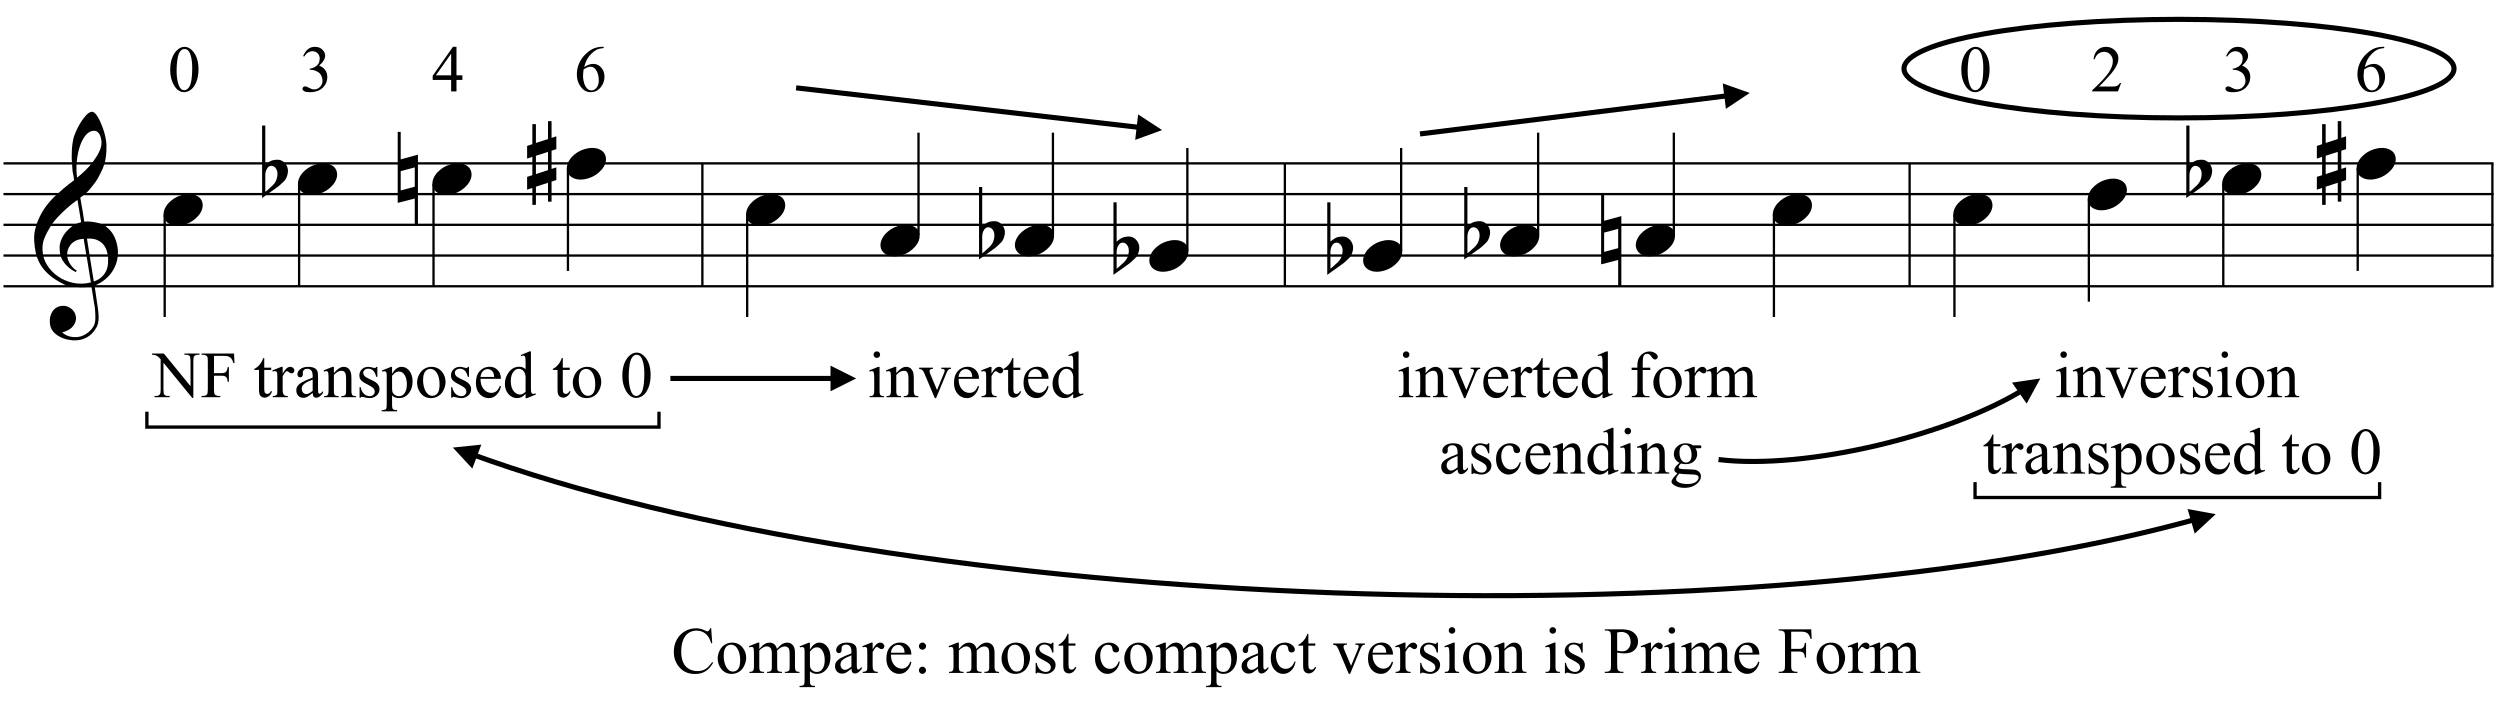 <?xml version="1.0" encoding="UTF-8"?>
<svg xmlns="http://www.w3.org/2000/svg" xmlns:xlink="http://www.w3.org/1999/xlink" width="417pt" height="118pt" viewBox="0 0 417 118" version="1.1">
<defs>
<g>
<symbol overflow="visible" id="glyph0-0">
<path style="stroke:none;" d=""/>
</symbol>
<symbol overflow="visible" id="glyph0-1">
<path style="stroke:none;" d="M 9.547 5.172 C 9.172 5.234 8.766 5.27 8.328 5.281 C 7.898 5.301 7.477 5.289 7.062 5.25 C 6.656 5.219 6.273 5.172 5.922 5.109 C 5.578 5.047 5.297 4.961 5.078 4.859 C 4.023 4.348 3.176 3.812 2.531 3.25 C 1.883 2.688 1.379 2.094 1.016 1.469 C 0.66 0.852 0.41 0.223 0.266 -0.422 C 0.129 -1.066 0.039 -1.719 0 -2.375 C -0.051 -3.082 0.008 -3.789 0.188 -4.5 C 0.375 -5.219 0.629 -5.898 0.953 -6.547 C 1.273 -7.203 1.645 -7.801 2.062 -8.344 C 2.477 -8.883 2.898 -9.363 3.328 -9.781 C 3.816 -10.238 4.328 -10.695 4.859 -11.156 C 5.398 -11.613 5.992 -12.082 6.641 -12.562 C 6.629 -12.738 6.613 -12.895 6.594 -13.031 C 6.57 -13.176 6.547 -13.316 6.516 -13.453 C 6.492 -13.598 6.461 -13.758 6.422 -13.938 C 6.391 -14.113 6.367 -14.332 6.359 -14.594 C 6.359 -14.707 6.344 -14.91 6.312 -15.203 C 6.281 -15.492 6.258 -15.848 6.25 -16.266 C 6.25 -16.68 6.258 -17.156 6.281 -17.688 C 6.312 -18.219 6.383 -18.773 6.5 -19.359 C 6.562 -19.691 6.707 -20.117 6.938 -20.641 C 7.164 -21.172 7.43 -21.68 7.734 -22.172 C 8.047 -22.672 8.367 -23.098 8.703 -23.453 C 9.047 -23.805 9.367 -23.984 9.672 -23.984 C 9.828 -23.984 9.992 -23.891 10.172 -23.703 C 10.348 -23.523 10.52 -23.281 10.688 -22.969 C 10.863 -22.664 11.031 -22.316 11.188 -21.922 C 11.352 -21.535 11.5 -21.133 11.625 -20.719 C 11.75 -20.312 11.848 -19.91 11.922 -19.516 C 11.992 -19.117 12.035 -18.77 12.047 -18.469 C 12.066 -17.758 12.039 -17.133 11.969 -16.594 C 11.906 -16.051 11.801 -15.566 11.656 -15.141 C 11.52 -14.711 11.359 -14.316 11.172 -13.953 C 10.992 -13.586 10.801 -13.223 10.594 -12.859 C 10.375 -12.484 10.148 -12.156 9.922 -11.875 C 9.703 -11.594 9.477 -11.312 9.25 -11.031 C 9 -10.727 8.738 -10.477 8.469 -10.281 C 8.207 -10.082 7.945 -9.867 7.688 -9.641 C 7.812 -8.941 7.922 -8.312 8.016 -7.75 C 8.055 -7.5 8.098 -7.258 8.141 -7.031 C 8.18 -6.801 8.211 -6.586 8.234 -6.391 C 8.266 -6.191 8.289 -6.023 8.312 -5.891 C 8.344 -5.766 8.359 -5.688 8.359 -5.656 C 8.691 -5.695 9.031 -5.695 9.375 -5.656 C 9.727 -5.625 10.062 -5.57 10.375 -5.5 C 10.695 -5.438 10.984 -5.348 11.234 -5.234 C 11.492 -5.129 11.695 -5.031 11.844 -4.938 C 12.582 -4.395 13.102 -3.77 13.406 -3.062 C 13.719 -2.363 13.898 -1.645 13.953 -0.906 C 13.992 -0.332 13.945 0.242 13.812 0.828 C 13.676 1.41 13.445 1.961 13.125 2.484 C 12.812 3.016 12.395 3.5 11.875 3.938 C 11.363 4.375 10.758 4.734 10.062 5.016 C 10.145 5.578 10.223 6.098 10.297 6.578 C 10.359 6.992 10.414 7.395 10.469 7.781 C 10.531 8.164 10.57 8.438 10.594 8.594 C 10.719 9.406 10.766 10.07 10.734 10.594 C 10.711 11.125 10.613 11.555 10.438 11.891 C 10.281 12.16 10.102 12.426 9.906 12.688 C 9.707 12.945 9.473 13.176 9.203 13.375 C 8.93 13.582 8.613 13.754 8.25 13.891 C 7.883 14.035 7.473 14.117 7.016 14.141 C 6.66 14.172 6.234 14.141 5.734 14.047 C 5.242 13.961 4.773 13.805 4.328 13.578 C 3.879 13.359 3.488 13.055 3.156 12.672 C 2.832 12.285 2.648 11.812 2.609 11.25 C 2.578 10.926 2.594 10.598 2.656 10.266 C 2.727 9.93 2.848 9.629 3.016 9.359 C 3.191 9.086 3.422 8.863 3.703 8.688 C 3.984 8.508 4.328 8.41 4.734 8.391 C 4.984 8.367 5.234 8.398 5.484 8.484 C 5.734 8.578 5.969 8.707 6.188 8.875 C 6.406 9.039 6.582 9.242 6.719 9.484 C 6.852 9.734 6.938 10.004 6.969 10.297 C 7.008 10.797 6.852 11.281 6.5 11.75 C 6.145 12.227 5.539 12.582 4.688 12.812 C 4.832 13 5.094 13.176 5.469 13.344 C 5.852 13.52 6.332 13.609 6.906 13.609 C 7.508 13.609 8.086 13.43 8.641 13.078 C 9.191 12.723 9.617 12.281 9.922 11.75 C 10.109 11.395 10.203 10.93 10.203 10.359 C 10.203 9.797 10.172 9.227 10.109 8.656 C 10.078 8.551 10.035 8.312 9.984 7.938 C 9.93 7.562 9.867 7.172 9.797 6.766 C 9.734 6.285 9.648 5.754 9.547 5.172 Z M 9.984 -20.812 C 9.453 -20.812 8.984 -20.562 8.578 -20.062 C 8.172 -19.562 7.844 -18.926 7.594 -18.156 C 7.344 -17.395 7.176 -16.555 7.094 -15.641 C 7.008 -14.723 7.031 -13.844 7.156 -13 C 7.602 -13.344 8.07 -13.754 8.562 -14.234 C 9.062 -14.723 9.508 -15.238 9.906 -15.781 C 10.312 -16.332 10.641 -16.883 10.891 -17.438 C 11.148 -18 11.258 -18.535 11.219 -19.047 C 11.195 -19.211 11.164 -19.395 11.125 -19.594 C 11.082 -19.801 11.016 -19.992 10.922 -20.172 C 10.828 -20.348 10.703 -20.5 10.547 -20.625 C 10.398 -20.75 10.211 -20.812 9.984 -20.812 Z M 9.938 4.328 C 10.531 4.117 10.988 3.848 11.312 3.516 C 11.645 3.191 11.891 2.836 12.047 2.453 C 12.203 2.078 12.289 1.695 12.312 1.312 C 12.332 0.926 12.336 0.582 12.328 0.281 C 12.297 0.039 12.234 -0.258 12.141 -0.625 C 12.055 -1 11.891 -1.359 11.641 -1.703 C 11.398 -2.047 11.051 -2.328 10.594 -2.547 C 10.145 -2.773 9.547 -2.867 8.797 -2.828 Z M 8.266 -2.781 C 7.703 -2.758 7.238 -2.648 6.875 -2.453 C 6.508 -2.254 6.223 -2.016 6.016 -1.734 C 5.805 -1.453 5.66 -1.156 5.578 -0.844 C 5.504 -0.531 5.477 -0.25 5.5 0 C 5.508 0.25 5.562 0.5 5.656 0.75 C 5.75 1.008 5.875 1.254 6.031 1.484 C 6.188 1.711 6.359 1.914 6.547 2.094 C 6.734 2.281 6.922 2.422 7.109 2.516 C 7.086 2.547 7.066 2.57 7.047 2.594 C 7.023 2.613 7 2.641 6.969 2.672 C 6.938 2.691 6.914 2.719 6.906 2.75 C 6.477 2.539 6.102 2.297 5.781 2.016 C 5.469 1.734 5.266 1.535 5.172 1.422 C 5.016 1.211 4.879 1.023 4.766 0.859 C 4.66 0.691 4.57 0.516 4.5 0.328 C 4.438 0.148 4.379 -0.047 4.328 -0.266 C 4.285 -0.484 4.258 -0.742 4.25 -1.047 C 4.219 -1.328 4.234 -1.629 4.297 -1.953 C 4.367 -2.273 4.484 -2.598 4.641 -2.922 C 4.797 -3.254 5 -3.57 5.25 -3.875 C 5.508 -4.188 5.812 -4.477 6.156 -4.75 C 6.332 -4.895 6.488 -5.004 6.625 -5.078 C 6.77 -5.16 6.906 -5.234 7.031 -5.297 C 7.156 -5.359 7.281 -5.406 7.406 -5.438 C 7.539 -5.477 7.68 -5.52 7.828 -5.562 L 7.219 -9.266 C 7.051 -9.172 6.781 -8.977 6.406 -8.688 C 6.039 -8.406 5.641 -8.066 5.203 -7.672 C 4.766 -7.273 4.332 -6.848 3.906 -6.391 C 3.477 -5.93 3.125 -5.488 2.844 -5.062 C 2.352 -4.281 1.973 -3.562 1.703 -2.906 C 1.43 -2.25 1.328 -1.539 1.391 -0.781 C 1.441 0.082 1.703 0.883 2.172 1.625 C 2.648 2.375 3.258 3 4 3.5 C 4.738 4.008 5.578 4.363 6.516 4.562 C 7.461 4.758 8.441 4.734 9.453 4.484 C 9.234 3.129 9.035 1.922 8.859 0.859 C 8.773 0.41 8.695 -0.031 8.625 -0.469 C 8.562 -0.906 8.5 -1.297 8.438 -1.641 C 8.375 -1.984 8.328 -2.258 8.297 -2.469 C 8.273 -2.676 8.266 -2.781 8.266 -2.781 Z M 8.266 -2.781 "/>
</symbol>
<symbol overflow="visible" id="glyph0-2">
<path style="stroke:none;" d="M 0.156 0.016 C 0.301 -0.348 0.508 -0.688 0.781 -1 C 1.062 -1.312 1.383 -1.586 1.75 -1.828 C 2.125 -2.066 2.523 -2.25 2.953 -2.375 C 3.379 -2.508 3.812 -2.578 4.25 -2.578 C 4.688 -2.578 5.066 -2.504 5.391 -2.359 C 5.723 -2.223 5.984 -2.035 6.172 -1.797 C 6.359 -1.555 6.473 -1.273 6.516 -0.953 C 6.566 -0.629 6.523 -0.285 6.391 0.078 C 6.254 0.453 6.039 0.797 5.75 1.109 C 5.469 1.43 5.141 1.711 4.766 1.953 C 4.398 2.191 4.004 2.375 3.578 2.5 C 3.148 2.633 2.723 2.703 2.297 2.703 C 1.859 2.703 1.477 2.629 1.156 2.484 C 0.832 2.348 0.57 2.156 0.375 1.906 C 0.176 1.656 0.055 1.367 0.016 1.047 C -0.023 0.734 0.02 0.391 0.156 0.016 Z M 0.156 0.016 "/>
</symbol>
<symbol overflow="visible" id="glyph0-3">
<path style="stroke:none;" d="M 0.531 -7.25 L 0.531 -2.312 C 0.719 -2.488 0.895 -2.629 1.062 -2.734 C 1.227 -2.848 1.383 -2.938 1.531 -3 C 1.688 -3.062 1.848 -3.102 2.016 -3.125 C 2.191 -3.156 2.391 -3.172 2.609 -3.172 C 2.867 -3.172 3.098 -3.113 3.297 -3 C 3.504 -2.895 3.68 -2.754 3.828 -2.578 C 3.984 -2.398 4.102 -2.203 4.188 -1.984 C 4.27 -1.766 4.312 -1.555 4.312 -1.359 C 4.32 -1.141 4.297 -0.922 4.234 -0.703 C 4.18 -0.492 4.113 -0.301 4.031 -0.125 C 3.938 0.102 3.785 0.305 3.578 0.484 C 3.379 0.672 3.195 0.844 3.031 1 C 2.977 1.062 2.863 1.16 2.688 1.297 C 2.508 1.43 2.305 1.578 2.078 1.734 C 1.859 1.898 1.625 2.066 1.375 2.234 C 1.125 2.41 0.895 2.57 0.688 2.719 C 0.488 2.863 0.32 2.984 0.188 3.078 C 0.062 3.18 0 3.234 0 3.234 L 0 -8.875 L 0.531 -8.875 Z M 2.188 -1.859 C 2.125 -1.941 2.035 -2.008 1.922 -2.062 C 1.805 -2.125 1.676 -2.156 1.531 -2.156 C 1.395 -2.156 1.258 -2.113 1.125 -2.031 C 0.988 -1.945 0.867 -1.801 0.766 -1.594 C 0.617 -1.332 0.539 -1.008 0.531 -0.625 C 0.531 -0.238 0.531 0.113 0.531 0.438 L 0.531 2.188 C 0.531 2.188 0.57 2.156 0.656 2.094 C 0.738 2.039 0.836 1.961 0.953 1.859 C 1.066 1.754 1.188 1.641 1.312 1.516 C 1.445 1.391 1.57 1.281 1.688 1.188 C 1.875 1.008 2.035 0.816 2.172 0.609 C 2.305 0.41 2.41 0.156 2.484 -0.156 C 2.566 -0.477 2.586 -0.785 2.547 -1.078 C 2.504 -1.379 2.383 -1.641 2.188 -1.859 Z M 2.188 -1.859 "/>
</symbol>
<symbol overflow="visible" id="glyph0-4">
<path style="stroke:none;" d="M 0.484 -1.266 L 0.484 1.953 L 2.828 1.328 L 2.828 -1.891 Z M 3.359 -4.016 L 3.359 7.688 L 2.828 7.688 L 2.828 3.297 L -0.016 4.031 L -0.016 -7.812 L 0.484 -7.812 L 0.484 -3.234 Z M 3.359 -4.016 "/>
</symbol>
<symbol overflow="visible" id="glyph0-5">
<path style="stroke:none;" d="M 1.469 -1.266 L 1.469 1.781 L 3.484 1.125 L 3.484 -1.922 Z M 0.875 -3.203 L 0.875 -6.547 L 1.469 -6.547 L 1.469 -3.406 L 3.484 -4.062 L 3.484 -7.047 L 4.078 -7.047 L 4.078 -4.25 L 4.875 -4.516 L 4.875 -2.375 L 4.078 -2.109 L 4.078 0.922 L 4.875 0.672 L 4.875 2.781 L 4.078 3.047 L 4.078 6.391 L 3.484 6.391 L 3.484 3.234 L 1.469 3.891 L 1.469 6.922 L 0.875 6.922 L 0.875 4.094 L 0 4.391 L 0 2.25 L 0.875 1.969 L 0.875 -1.094 L 0 -0.797 L 0 -2.906 Z M 0.875 -3.203 "/>
</symbol>
<symbol overflow="visible" id="glyph1-0">
<path style="stroke:none;" d="M 1.531 0 L 1.531 -6.875 L 7.031 -6.875 L 7.031 0 Z M 1.703 -0.172 L 6.859 -0.172 L 6.859 -6.703 L 1.703 -6.703 Z M 1.703 -0.172 "/>
</symbol>
<symbol overflow="visible" id="glyph1-1">
<path style="stroke:none;" d="M -0.141 -7.281 L 1.828 -7.281 L 6.281 -1.828 L 6.281 -6.016 C 6.281 -6.461 6.234 -6.742 6.141 -6.859 C 6.004 -7.004 5.789 -7.078 5.5 -7.078 L 5.25 -7.078 L 5.25 -7.281 L 7.781 -7.281 L 7.781 -7.078 L 7.531 -7.078 C 7.219 -7.078 7 -6.988 6.875 -6.812 C 6.789 -6.695 6.75 -6.43 6.75 -6.016 L 6.75 0.125 L 6.562 0.125 L 1.766 -5.75 L 1.766 -1.266 C 1.766 -0.816 1.812 -0.535 1.906 -0.422 C 2.039 -0.273 2.25 -0.203 2.531 -0.203 L 2.797 -0.203 L 2.797 0 L 0.266 0 L 0.266 -0.203 L 0.516 -0.203 C 0.828 -0.203 1.047 -0.297 1.172 -0.484 C 1.254 -0.598 1.297 -0.859 1.297 -1.266 L 1.297 -6.328 C 1.078 -6.578 0.91 -6.738 0.797 -6.812 C 0.691 -6.895 0.535 -6.969 0.328 -7.031 C 0.223 -7.062 0.066 -7.078 -0.141 -7.078 Z M -0.141 -7.281 "/>
</symbol>
<symbol overflow="visible" id="glyph1-2">
<path style="stroke:none;" d="M 2.25 -6.891 L 2.25 -4.016 L 3.578 -4.016 C 3.879 -4.016 4.098 -4.082 4.234 -4.219 C 4.379 -4.352 4.477 -4.617 4.531 -5.016 L 4.734 -5.016 L 4.734 -2.562 L 4.531 -2.562 C 4.52 -2.844 4.477 -3.047 4.406 -3.172 C 4.344 -3.305 4.25 -3.406 4.125 -3.469 C 4 -3.539 3.816 -3.578 3.578 -3.578 L 2.25 -3.578 L 2.25 -1.297 C 2.25 -0.922 2.273 -0.676 2.328 -0.562 C 2.359 -0.469 2.43 -0.391 2.547 -0.328 C 2.703 -0.242 2.867 -0.203 3.047 -0.203 L 3.297 -0.203 L 3.297 0 L 0.172 0 L 0.172 -0.203 L 0.438 -0.203 C 0.738 -0.203 0.957 -0.289 1.094 -0.469 C 1.176 -0.582 1.219 -0.859 1.219 -1.297 L 1.219 -6 C 1.219 -6.363 1.195 -6.602 1.156 -6.719 C 1.113 -6.812 1.035 -6.891 0.922 -6.953 C 0.773 -7.035 0.613 -7.078 0.438 -7.078 L 0.172 -7.078 L 0.172 -7.281 L 5.594 -7.281 L 5.672 -5.688 L 5.484 -5.688 C 5.391 -6.02 5.281 -6.266 5.156 -6.422 C 5.031 -6.586 4.875 -6.707 4.688 -6.781 C 4.508 -6.852 4.234 -6.891 3.859 -6.891 Z M 2.25 -6.891 "/>
</symbol>
<symbol overflow="visible" id="glyph1-3">
<path style="stroke:none;" d=""/>
</symbol>
<symbol overflow="visible" id="glyph1-4">
<path style="stroke:none;" d="M 1.766 -6.531 L 1.766 -4.922 L 2.922 -4.922 L 2.922 -4.547 L 1.766 -4.547 L 1.766 -1.359 C 1.766 -1.035 1.812 -0.816 1.906 -0.703 C 2 -0.598 2.117 -0.547 2.266 -0.547 C 2.379 -0.547 2.488 -0.582 2.594 -0.656 C 2.707 -0.727 2.797 -0.836 2.859 -0.984 L 3.078 -0.984 C 2.953 -0.629 2.773 -0.363 2.547 -0.188 C 2.316 -0.008 2.078 0.078 1.828 0.078 C 1.66 0.078 1.5 0.035 1.344 -0.047 C 1.188 -0.141 1.07 -0.27 1 -0.438 C 0.926 -0.613 0.891 -0.879 0.891 -1.234 L 0.891 -4.547 L 0.109 -4.547 L 0.109 -4.719 C 0.305 -4.801 0.504 -4.938 0.703 -5.125 C 0.91 -5.312 1.098 -5.535 1.266 -5.797 C 1.348 -5.93 1.461 -6.176 1.609 -6.531 Z M 1.766 -6.531 "/>
</symbol>
<symbol overflow="visible" id="glyph1-5">
<path style="stroke:none;" d="M 1.781 -5.062 L 1.781 -3.953 C 2.195 -4.691 2.617 -5.062 3.047 -5.062 C 3.242 -5.062 3.406 -5 3.531 -4.875 C 3.664 -4.758 3.734 -4.625 3.734 -4.469 C 3.734 -4.332 3.688 -4.211 3.594 -4.109 C 3.5 -4.016 3.391 -3.969 3.266 -3.969 C 3.141 -3.969 3 -4.031 2.844 -4.156 C 2.688 -4.281 2.57 -4.344 2.5 -4.344 C 2.426 -4.344 2.352 -4.305 2.281 -4.234 C 2.125 -4.086 1.957 -3.844 1.781 -3.5 L 1.781 -1.156 C 1.781 -0.875 1.816 -0.664 1.891 -0.531 C 1.93 -0.438 2.008 -0.352 2.125 -0.281 C 2.25 -0.219 2.422 -0.188 2.641 -0.188 L 2.641 0 L 0.125 0 L 0.125 -0.188 C 0.375 -0.188 0.562 -0.227 0.688 -0.312 C 0.77 -0.363 0.832 -0.453 0.875 -0.578 C 0.883 -0.641 0.891 -0.816 0.891 -1.109 L 0.891 -3.016 C 0.891 -3.586 0.879 -3.926 0.859 -4.031 C 0.836 -4.145 0.797 -4.223 0.734 -4.266 C 0.672 -4.316 0.594 -4.344 0.5 -4.344 C 0.383 -4.344 0.258 -4.316 0.125 -4.266 L 0.062 -4.469 L 1.562 -5.062 Z M 1.781 -5.062 "/>
</symbol>
<symbol overflow="visible" id="glyph1-6">
<path style="stroke:none;" d="M 3.125 -0.703 C 2.625 -0.316 2.312 -0.094 2.188 -0.031 C 1.988 0.062 1.781 0.109 1.562 0.109 C 1.219 0.109 0.938 -0.004 0.719 -0.234 C 0.5 -0.473 0.391 -0.785 0.391 -1.172 C 0.391 -1.41 0.441 -1.613 0.547 -1.781 C 0.703 -2.031 0.957 -2.258 1.312 -2.469 C 1.676 -2.688 2.281 -2.953 3.125 -3.266 L 3.125 -3.453 C 3.125 -3.941 3.047 -4.273 2.891 -4.453 C 2.742 -4.641 2.52 -4.734 2.219 -4.734 C 1.988 -4.734 1.812 -4.676 1.688 -4.562 C 1.551 -4.438 1.484 -4.297 1.484 -4.141 L 1.484 -3.828 C 1.484 -3.66 1.441 -3.531 1.359 -3.438 C 1.273 -3.352 1.164 -3.312 1.031 -3.312 C 0.895 -3.312 0.785 -3.359 0.703 -3.453 C 0.617 -3.547 0.578 -3.672 0.578 -3.828 C 0.578 -4.141 0.734 -4.422 1.047 -4.672 C 1.367 -4.93 1.812 -5.062 2.375 -5.062 C 2.812 -5.062 3.172 -4.988 3.453 -4.844 C 3.66 -4.727 3.816 -4.555 3.922 -4.328 C 3.984 -4.172 4.016 -3.852 4.016 -3.375 L 4.016 -1.703 C 4.016 -1.234 4.023 -0.945 4.047 -0.844 C 4.066 -0.738 4.094 -0.664 4.125 -0.625 C 4.164 -0.594 4.219 -0.578 4.281 -0.578 C 4.332 -0.578 4.379 -0.594 4.422 -0.625 C 4.492 -0.664 4.641 -0.797 4.859 -1.016 L 4.859 -0.703 C 4.461 -0.172 4.082 0.094 3.719 0.094 C 3.539 0.094 3.398 0.035 3.297 -0.078 C 3.191 -0.203 3.133 -0.41 3.125 -0.703 Z M 3.125 -1.062 L 3.125 -2.938 C 2.594 -2.719 2.242 -2.562 2.078 -2.469 C 1.797 -2.312 1.594 -2.145 1.469 -1.969 C 1.352 -1.801 1.297 -1.617 1.297 -1.422 C 1.297 -1.16 1.367 -0.941 1.516 -0.766 C 1.672 -0.598 1.852 -0.516 2.062 -0.516 C 2.332 -0.516 2.688 -0.695 3.125 -1.062 Z M 3.125 -1.062 "/>
</symbol>
<symbol overflow="visible" id="glyph1-7">
<path style="stroke:none;" d="M 1.781 -4.016 C 2.352 -4.711 2.898 -5.062 3.422 -5.062 C 3.691 -5.062 3.922 -4.992 4.109 -4.859 C 4.305 -4.723 4.461 -4.504 4.578 -4.203 C 4.66 -3.984 4.703 -3.656 4.703 -3.219 L 4.703 -1.109 C 4.703 -0.797 4.727 -0.586 4.781 -0.484 C 4.812 -0.391 4.867 -0.316 4.953 -0.266 C 5.047 -0.211 5.211 -0.188 5.453 -0.188 L 5.453 0 L 3.016 0 L 3.016 -0.188 L 3.125 -0.188 C 3.352 -0.188 3.508 -0.223 3.594 -0.297 C 3.688 -0.367 3.754 -0.473 3.797 -0.609 C 3.805 -0.66 3.812 -0.828 3.812 -1.109 L 3.812 -3.125 C 3.812 -3.57 3.754 -3.895 3.641 -4.094 C 3.523 -4.301 3.328 -4.406 3.047 -4.406 C 2.617 -4.406 2.195 -4.172 1.781 -3.703 L 1.781 -1.109 C 1.781 -0.773 1.801 -0.57 1.844 -0.5 C 1.883 -0.395 1.945 -0.316 2.031 -0.266 C 2.125 -0.211 2.305 -0.188 2.578 -0.188 L 2.578 0 L 0.141 0 L 0.141 -0.188 L 0.25 -0.188 C 0.5 -0.188 0.664 -0.25 0.75 -0.375 C 0.844 -0.508 0.891 -0.754 0.891 -1.109 L 0.891 -2.938 C 0.891 -3.531 0.875 -3.891 0.844 -4.016 C 0.82 -4.148 0.781 -4.238 0.719 -4.281 C 0.664 -4.32 0.594 -4.344 0.5 -4.344 C 0.406 -4.344 0.285 -4.316 0.141 -4.266 L 0.062 -4.469 L 1.547 -5.062 L 1.781 -5.062 Z M 1.781 -4.016 "/>
</symbol>
<symbol overflow="visible" id="glyph1-8">
<path style="stroke:none;" d="M 3.531 -5.062 L 3.531 -3.391 L 3.344 -3.391 C 3.207 -3.91 3.031 -4.266 2.812 -4.453 C 2.602 -4.648 2.336 -4.75 2.016 -4.75 C 1.766 -4.75 1.562 -4.68 1.406 -4.547 C 1.25 -4.41 1.172 -4.266 1.172 -4.109 C 1.172 -3.91 1.227 -3.738 1.344 -3.594 C 1.457 -3.445 1.68 -3.289 2.016 -3.125 L 2.797 -2.75 C 3.523 -2.395 3.891 -1.926 3.891 -1.344 C 3.891 -0.895 3.719 -0.531 3.375 -0.25 C 3.039 0.02 2.664 0.156 2.25 0.156 C 1.945 0.156 1.602 0.098 1.219 -0.016 C 1.102 -0.047 1.004 -0.062 0.922 -0.062 C 0.848 -0.062 0.785 -0.016 0.734 0.078 L 0.562 0.078 L 0.562 -1.688 L 0.734 -1.688 C 0.836 -1.176 1.031 -0.797 1.312 -0.547 C 1.594 -0.297 1.91 -0.172 2.266 -0.172 C 2.504 -0.172 2.703 -0.242 2.859 -0.391 C 3.016 -0.535 3.094 -0.707 3.094 -0.906 C 3.094 -1.156 3.004 -1.363 2.828 -1.531 C 2.66 -1.695 2.316 -1.91 1.797 -2.172 C 1.273 -2.43 0.938 -2.664 0.781 -2.875 C 0.613 -3.07 0.531 -3.328 0.531 -3.641 C 0.531 -4.047 0.672 -4.383 0.953 -4.656 C 1.234 -4.926 1.594 -5.062 2.031 -5.062 C 2.227 -5.062 2.461 -5.02 2.734 -4.938 C 2.922 -4.883 3.039 -4.859 3.094 -4.859 C 3.156 -4.859 3.203 -4.867 3.234 -4.891 C 3.266 -4.922 3.301 -4.977 3.344 -5.062 Z M 3.531 -5.062 "/>
</symbol>
<symbol overflow="visible" id="glyph1-9">
<path style="stroke:none;" d="M -0.016 -4.438 L 1.5 -5.047 L 1.703 -5.047 L 1.703 -3.891 C 1.961 -4.328 2.219 -4.629 2.469 -4.797 C 2.727 -4.973 3 -5.062 3.281 -5.062 C 3.77 -5.062 4.18 -4.867 4.516 -4.484 C 4.922 -4.016 5.125 -3.398 5.125 -2.641 C 5.125 -1.785 4.879 -1.082 4.391 -0.531 C 3.992 -0.07 3.488 0.156 2.875 0.156 C 2.613 0.156 2.383 0.113 2.188 0.031 C 2.051 -0.02 1.891 -0.125 1.703 -0.281 L 1.703 1.219 C 1.703 1.551 1.723 1.766 1.766 1.859 C 1.805 1.953 1.879 2.023 1.984 2.078 C 2.086 2.129 2.273 2.156 2.547 2.156 L 2.547 2.359 L -0.031 2.359 L -0.031 2.156 L 0.094 2.156 C 0.289 2.156 0.461 2.117 0.609 2.047 C 0.672 2.004 0.719 1.938 0.75 1.844 C 0.789 1.758 0.812 1.539 0.812 1.188 L 0.812 -3.469 C 0.812 -3.789 0.797 -3.992 0.766 -4.078 C 0.742 -4.16 0.703 -4.223 0.641 -4.266 C 0.578 -4.305 0.488 -4.328 0.375 -4.328 C 0.289 -4.328 0.18 -4.305 0.047 -4.266 Z M 1.703 -3.578 L 1.703 -1.734 C 1.703 -1.336 1.719 -1.078 1.75 -0.953 C 1.801 -0.742 1.926 -0.562 2.125 -0.406 C 2.32 -0.25 2.566 -0.172 2.859 -0.172 C 3.223 -0.172 3.516 -0.312 3.734 -0.594 C 4.023 -0.957 4.172 -1.469 4.172 -2.125 C 4.172 -2.883 4.004 -3.469 3.672 -3.875 C 3.441 -4.145 3.172 -4.281 2.859 -4.281 C 2.68 -4.281 2.508 -4.238 2.344 -4.156 C 2.219 -4.094 2.004 -3.898 1.703 -3.578 Z M 1.703 -3.578 "/>
</symbol>
<symbol overflow="visible" id="glyph1-10">
<path style="stroke:none;" d="M 2.75 -5.062 C 3.5 -5.062 4.098 -4.781 4.547 -4.219 C 4.93 -3.727 5.125 -3.172 5.125 -2.547 C 5.125 -2.109 5.016 -1.66 4.797 -1.203 C 4.586 -0.754 4.297 -0.414 3.922 -0.188 C 3.555 0.039 3.145 0.156 2.688 0.156 C 1.945 0.156 1.359 -0.141 0.922 -0.734 C 0.555 -1.234 0.375 -1.789 0.375 -2.406 C 0.375 -2.863 0.484 -3.312 0.703 -3.75 C 0.93 -4.195 1.227 -4.523 1.594 -4.734 C 1.957 -4.953 2.344 -5.062 2.75 -5.062 Z M 2.578 -4.719 C 2.391 -4.719 2.195 -4.66 2 -4.547 C 1.812 -4.43 1.66 -4.234 1.547 -3.953 C 1.43 -3.672 1.375 -3.305 1.375 -2.859 C 1.375 -2.141 1.516 -1.52 1.797 -1 C 2.078 -0.488 2.453 -0.234 2.922 -0.234 C 3.266 -0.234 3.551 -0.375 3.781 -0.656 C 4.008 -0.945 4.125 -1.441 4.125 -2.141 C 4.125 -3.016 3.938 -3.703 3.562 -4.203 C 3.301 -4.547 2.973 -4.719 2.578 -4.719 Z M 2.578 -4.719 "/>
</symbol>
<symbol overflow="visible" id="glyph1-11">
<path style="stroke:none;" d="M 1.172 -3.062 C 1.172 -2.332 1.348 -1.758 1.703 -1.344 C 2.055 -0.926 2.477 -0.719 2.969 -0.719 C 3.289 -0.719 3.566 -0.805 3.797 -0.984 C 4.035 -1.16 4.238 -1.469 4.406 -1.906 L 4.578 -1.797 C 4.492 -1.305 4.27 -0.859 3.906 -0.453 C 3.551 -0.047 3.102 0.156 2.562 0.156 C 1.969 0.156 1.457 -0.07 1.031 -0.531 C 0.613 -1 0.406 -1.617 0.406 -2.391 C 0.406 -3.234 0.617 -3.891 1.047 -4.359 C 1.484 -4.836 2.031 -5.078 2.688 -5.078 C 3.227 -5.078 3.676 -4.895 4.031 -4.531 C 4.395 -4.164 4.578 -3.676 4.578 -3.062 Z M 1.172 -3.375 L 3.453 -3.375 C 3.43 -3.688 3.391 -3.91 3.328 -4.047 C 3.242 -4.242 3.113 -4.398 2.938 -4.516 C 2.758 -4.629 2.57 -4.688 2.375 -4.688 C 2.082 -4.688 1.816 -4.57 1.578 -4.344 C 1.348 -4.113 1.211 -3.789 1.172 -3.375 Z M 1.172 -3.375 "/>
</symbol>
<symbol overflow="visible" id="glyph1-12">
<path style="stroke:none;" d="M 3.812 -0.547 C 3.57 -0.297 3.336 -0.113 3.109 0 C 2.879 0.102 2.633 0.156 2.375 0.156 C 1.832 0.156 1.359 -0.066 0.953 -0.516 C 0.555 -0.973 0.359 -1.551 0.359 -2.25 C 0.359 -2.957 0.582 -3.602 1.031 -4.188 C 1.477 -4.781 2.051 -5.078 2.75 -5.078 C 3.176 -5.078 3.531 -4.938 3.812 -4.656 L 3.812 -5.562 C 3.812 -6.125 3.797 -6.469 3.766 -6.594 C 3.742 -6.727 3.703 -6.816 3.641 -6.859 C 3.586 -6.91 3.52 -6.938 3.438 -6.938 C 3.344 -6.938 3.219 -6.906 3.062 -6.844 L 3 -7.031 L 4.469 -7.641 L 4.703 -7.641 L 4.703 -1.953 C 4.703 -1.367 4.711 -1.016 4.734 -0.891 C 4.766 -0.766 4.812 -0.676 4.875 -0.625 C 4.938 -0.57 5.004 -0.547 5.078 -0.547 C 5.172 -0.547 5.301 -0.578 5.469 -0.641 L 5.531 -0.453 L 4.062 0.156 L 3.812 0.156 Z M 3.812 -0.922 L 3.812 -3.469 C 3.789 -3.707 3.727 -3.926 3.625 -4.125 C 3.52 -4.332 3.379 -4.484 3.203 -4.578 C 3.023 -4.68 2.852 -4.734 2.688 -4.734 C 2.363 -4.734 2.082 -4.594 1.844 -4.312 C 1.508 -3.938 1.344 -3.395 1.344 -2.688 C 1.344 -1.957 1.5 -1.398 1.812 -1.016 C 2.133 -0.629 2.488 -0.438 2.875 -0.438 C 3.195 -0.438 3.508 -0.598 3.812 -0.922 Z M 3.812 -0.922 "/>
</symbol>
<symbol overflow="visible" id="glyph1-13">
<path style="stroke:none;" d="M 0.391 -3.594 C 0.391 -4.426 0.516 -5.141 0.766 -5.734 C 1.023 -6.336 1.359 -6.785 1.766 -7.078 C 2.086 -7.316 2.422 -7.438 2.766 -7.438 C 3.328 -7.438 3.832 -7.148 4.281 -6.578 C 4.832 -5.867 5.109 -4.914 5.109 -3.719 C 5.109 -2.863 4.984 -2.141 4.734 -1.547 C 4.492 -0.961 4.188 -0.535 3.812 -0.266 C 3.438 -0.004 3.07 0.125 2.719 0.125 C 2.02 0.125 1.441 -0.281 0.984 -1.094 C 0.586 -1.789 0.391 -2.625 0.391 -3.594 Z M 1.453 -3.469 C 1.453 -2.457 1.578 -1.641 1.828 -1.016 C 2.023 -0.473 2.328 -0.203 2.734 -0.203 C 2.93 -0.203 3.129 -0.289 3.328 -0.469 C 3.535 -0.645 3.695 -0.938 3.812 -1.344 C 3.977 -1.957 4.062 -2.828 4.062 -3.953 C 4.062 -4.773 3.973 -5.469 3.797 -6.031 C 3.672 -6.438 3.504 -6.727 3.297 -6.906 C 3.148 -7.02 2.973 -7.078 2.766 -7.078 C 2.523 -7.078 2.305 -6.969 2.109 -6.75 C 1.859 -6.457 1.688 -5.988 1.594 -5.344 C 1.5 -4.707 1.453 -4.082 1.453 -3.469 Z M 1.453 -3.469 "/>
</symbol>
<symbol overflow="visible" id="glyph1-14">
<path style="stroke:none;" d="M 1.594 -7.641 C 1.75 -7.641 1.879 -7.586 1.984 -7.484 C 2.086 -7.379 2.141 -7.25 2.141 -7.094 C 2.141 -6.945 2.086 -6.816 1.984 -6.703 C 1.879 -6.598 1.75 -6.547 1.594 -6.547 C 1.445 -6.547 1.316 -6.598 1.203 -6.703 C 1.098 -6.816 1.047 -6.945 1.047 -7.094 C 1.047 -7.25 1.098 -7.379 1.203 -7.484 C 1.305 -7.586 1.438 -7.641 1.594 -7.641 Z M 2.047 -5.062 L 2.047 -1.109 C 2.047 -0.805 2.066 -0.602 2.109 -0.5 C 2.148 -0.395 2.211 -0.316 2.297 -0.266 C 2.391 -0.211 2.551 -0.188 2.781 -0.188 L 2.781 0 L 0.391 0 L 0.391 -0.188 C 0.629 -0.188 0.789 -0.207 0.875 -0.25 C 0.957 -0.301 1.023 -0.379 1.078 -0.484 C 1.129 -0.598 1.156 -0.805 1.156 -1.109 L 1.156 -3.016 C 1.156 -3.547 1.133 -3.891 1.094 -4.047 C 1.07 -4.16 1.035 -4.238 0.984 -4.281 C 0.93 -4.32 0.859 -4.344 0.766 -4.344 C 0.66 -4.344 0.535 -4.316 0.391 -4.266 L 0.328 -4.469 L 1.812 -5.062 Z M 2.047 -5.062 "/>
</symbol>
<symbol overflow="visible" id="glyph1-15">
<path style="stroke:none;" d="M 0.094 -4.922 L 2.406 -4.922 L 2.406 -4.719 L 2.25 -4.719 C 2.113 -4.719 2.008 -4.68 1.938 -4.609 C 1.863 -4.547 1.828 -4.457 1.828 -4.344 C 1.828 -4.219 1.863 -4.07 1.938 -3.906 L 3.078 -1.188 L 4.234 -4 C 4.316 -4.195 4.359 -4.348 4.359 -4.453 C 4.359 -4.504 4.344 -4.547 4.312 -4.578 C 4.27 -4.629 4.219 -4.664 4.156 -4.688 C 4.102 -4.707 3.984 -4.719 3.797 -4.719 L 3.797 -4.922 L 5.391 -4.922 L 5.391 -4.719 C 5.211 -4.707 5.086 -4.672 5.016 -4.609 C 4.891 -4.504 4.773 -4.328 4.672 -4.078 L 2.922 0.156 L 2.703 0.156 L 0.953 -4 C 0.867 -4.195 0.789 -4.336 0.719 -4.422 C 0.656 -4.504 0.566 -4.57 0.453 -4.625 C 0.391 -4.656 0.27 -4.688 0.094 -4.719 Z M 0.094 -4.922 "/>
</symbol>
<symbol overflow="visible" id="glyph1-16">
<path style="stroke:none;" d="M 2.266 -4.531 L 2.266 -1.297 C 2.266 -0.836 2.316 -0.551 2.422 -0.438 C 2.547 -0.27 2.723 -0.188 2.953 -0.188 L 3.391 -0.188 L 3.391 0 L 0.453 0 L 0.453 -0.188 L 0.672 -0.188 C 0.816 -0.188 0.945 -0.223 1.062 -0.297 C 1.188 -0.367 1.27 -0.469 1.312 -0.594 C 1.352 -0.719 1.375 -0.953 1.375 -1.297 L 1.375 -4.531 L 0.422 -4.531 L 0.422 -4.922 L 1.375 -4.922 L 1.375 -5.25 C 1.375 -5.738 1.453 -6.148 1.609 -6.484 C 1.773 -6.828 2.02 -7.102 2.344 -7.312 C 2.664 -7.52 3.031 -7.625 3.438 -7.625 C 3.812 -7.625 4.156 -7.504 4.469 -7.266 C 4.676 -7.098 4.781 -6.914 4.781 -6.719 C 4.781 -6.613 4.734 -6.516 4.641 -6.422 C 4.547 -6.328 4.445 -6.281 4.344 -6.281 C 4.258 -6.281 4.172 -6.305 4.078 -6.359 C 3.984 -6.422 3.867 -6.547 3.734 -6.734 C 3.609 -6.93 3.488 -7.066 3.375 -7.141 C 3.27 -7.203 3.148 -7.234 3.016 -7.234 C 2.848 -7.234 2.707 -7.191 2.594 -7.109 C 2.477 -7.023 2.395 -6.891 2.344 -6.703 C 2.289 -6.516 2.266 -6.039 2.266 -5.281 L 2.266 -4.922 L 3.531 -4.922 L 3.531 -4.531 Z M 2.266 -4.531 "/>
</symbol>
<symbol overflow="visible" id="glyph1-17">
<path style="stroke:none;" d="M 1.812 -4.016 C 2.164 -4.379 2.375 -4.586 2.438 -4.641 C 2.602 -4.773 2.773 -4.879 2.953 -4.953 C 3.141 -5.023 3.328 -5.062 3.516 -5.062 C 3.816 -5.062 4.078 -4.973 4.297 -4.797 C 4.523 -4.617 4.676 -4.359 4.75 -4.016 C 5.125 -4.441 5.438 -4.723 5.688 -4.859 C 5.938 -4.992 6.195 -5.062 6.469 -5.062 C 6.727 -5.062 6.957 -4.992 7.156 -4.859 C 7.363 -4.723 7.531 -4.504 7.656 -4.203 C 7.727 -3.992 7.766 -3.672 7.766 -3.234 L 7.766 -1.109 C 7.766 -0.805 7.789 -0.598 7.844 -0.484 C 7.875 -0.398 7.938 -0.328 8.031 -0.266 C 8.133 -0.211 8.297 -0.188 8.516 -0.188 L 8.516 0 L 6.078 0 L 6.078 -0.188 L 6.188 -0.188 C 6.395 -0.188 6.555 -0.227 6.672 -0.312 C 6.754 -0.375 6.816 -0.469 6.859 -0.594 C 6.867 -0.656 6.875 -0.828 6.875 -1.109 L 6.875 -3.234 C 6.875 -3.629 6.828 -3.91 6.734 -4.078 C 6.586 -4.305 6.363 -4.422 6.062 -4.422 C 5.875 -4.422 5.68 -4.375 5.484 -4.281 C 5.297 -4.188 5.066 -4.008 4.797 -3.75 L 4.781 -3.688 L 4.797 -3.453 L 4.797 -1.109 C 4.797 -0.773 4.812 -0.566 4.844 -0.484 C 4.883 -0.398 4.957 -0.328 5.062 -0.266 C 5.164 -0.211 5.344 -0.188 5.594 -0.188 L 5.594 0 L 3.109 0 L 3.109 -0.188 C 3.379 -0.188 3.562 -0.219 3.656 -0.281 C 3.758 -0.352 3.832 -0.453 3.875 -0.578 C 3.895 -0.641 3.906 -0.816 3.906 -1.109 L 3.906 -3.234 C 3.906 -3.629 3.848 -3.914 3.734 -4.094 C 3.566 -4.32 3.344 -4.438 3.062 -4.438 C 2.875 -4.438 2.688 -4.383 2.5 -4.281 C 2.195 -4.125 1.969 -3.945 1.812 -3.75 L 1.812 -1.109 C 1.812 -0.785 1.832 -0.578 1.875 -0.484 C 1.914 -0.391 1.977 -0.316 2.062 -0.266 C 2.156 -0.211 2.336 -0.188 2.609 -0.188 L 2.609 0 L 0.172 0 L 0.172 -0.188 C 0.398 -0.188 0.555 -0.211 0.641 -0.266 C 0.734 -0.316 0.801 -0.395 0.844 -0.5 C 0.895 -0.602 0.922 -0.805 0.922 -1.109 L 0.922 -2.984 C 0.922 -3.523 0.906 -3.879 0.875 -4.047 C 0.844 -4.16 0.801 -4.238 0.75 -4.281 C 0.695 -4.32 0.625 -4.344 0.531 -4.344 C 0.426 -4.344 0.305 -4.316 0.172 -4.266 L 0.094 -4.469 L 1.578 -5.062 L 1.812 -5.062 Z M 1.812 -4.016 "/>
</symbol>
<symbol overflow="visible" id="glyph1-18">
<path style="stroke:none;" d="M 4.516 -1.875 C 4.391 -1.219 4.129 -0.711 3.734 -0.359 C 3.348 -0.016 2.922 0.156 2.453 0.156 C 1.898 0.156 1.414 -0.078 1 -0.547 C 0.582 -1.016 0.375 -1.648 0.375 -2.453 C 0.375 -3.223 0.602 -3.848 1.062 -4.328 C 1.52 -4.816 2.07 -5.062 2.719 -5.062 C 3.207 -5.062 3.609 -4.93 3.922 -4.672 C 4.234 -4.422 4.391 -4.16 4.391 -3.891 C 4.391 -3.742 4.344 -3.629 4.25 -3.547 C 4.164 -3.461 4.047 -3.422 3.891 -3.422 C 3.672 -3.422 3.508 -3.488 3.406 -3.625 C 3.344 -3.707 3.301 -3.852 3.281 -4.062 C 3.258 -4.27 3.188 -4.43 3.062 -4.547 C 2.938 -4.648 2.766 -4.703 2.547 -4.703 C 2.191 -4.703 1.906 -4.57 1.688 -4.312 C 1.395 -3.957 1.25 -3.492 1.25 -2.922 C 1.25 -2.328 1.391 -1.805 1.672 -1.359 C 1.961 -0.91 2.352 -0.688 2.844 -0.688 C 3.195 -0.688 3.516 -0.805 3.797 -1.047 C 3.992 -1.211 4.18 -1.508 4.359 -1.938 Z M 4.516 -1.875 "/>
</symbol>
<symbol overflow="visible" id="glyph1-19">
<path style="stroke:none;" d="M 1.656 -1.797 C 1.352 -1.941 1.117 -2.145 0.953 -2.406 C 0.797 -2.664 0.719 -2.957 0.719 -3.281 C 0.719 -3.77 0.898 -4.188 1.266 -4.531 C 1.641 -4.883 2.113 -5.062 2.688 -5.062 C 3.156 -5.062 3.562 -4.945 3.906 -4.719 L 4.953 -4.719 C 5.098 -4.719 5.18 -4.711 5.203 -4.703 C 5.234 -4.691 5.254 -4.676 5.266 -4.656 C 5.285 -4.625 5.297 -4.566 5.297 -4.484 C 5.297 -4.391 5.289 -4.328 5.281 -4.297 C 5.27 -4.273 5.25 -4.258 5.219 -4.25 C 5.188 -4.238 5.098 -4.234 4.953 -4.234 L 4.312 -4.234 C 4.508 -3.973 4.609 -3.645 4.609 -3.25 C 4.609 -2.789 4.43 -2.395 4.078 -2.062 C 3.734 -1.738 3.266 -1.578 2.672 -1.578 C 2.422 -1.578 2.172 -1.613 1.922 -1.688 C 1.766 -1.551 1.656 -1.43 1.594 -1.328 C 1.539 -1.234 1.516 -1.148 1.516 -1.078 C 1.516 -1.016 1.547 -0.953 1.609 -0.891 C 1.672 -0.836 1.785 -0.801 1.953 -0.781 C 2.055 -0.758 2.305 -0.742 2.703 -0.734 C 3.441 -0.711 3.922 -0.688 4.141 -0.656 C 4.473 -0.613 4.738 -0.488 4.938 -0.281 C 5.133 -0.082 5.234 0.16 5.234 0.453 C 5.234 0.859 5.047 1.238 4.672 1.594 C 4.109 2.113 3.379 2.375 2.484 2.375 C 1.785 2.375 1.203 2.219 0.734 1.906 C 0.461 1.727 0.328 1.539 0.328 1.344 C 0.328 1.258 0.348 1.176 0.391 1.094 C 0.453 0.957 0.578 0.77 0.766 0.531 C 0.785 0.5 0.969 0.305 1.312 -0.047 C 1.125 -0.148 0.988 -0.242 0.906 -0.328 C 0.832 -0.422 0.797 -0.523 0.797 -0.641 C 0.797 -0.766 0.848 -0.91 0.953 -1.078 C 1.055 -1.242 1.289 -1.484 1.656 -1.797 Z M 2.594 -4.812 C 2.332 -4.812 2.109 -4.703 1.922 -4.484 C 1.742 -4.273 1.656 -3.953 1.656 -3.516 C 1.656 -2.953 1.781 -2.516 2.031 -2.203 C 2.207 -1.961 2.441 -1.844 2.734 -1.844 C 3.004 -1.844 3.227 -1.941 3.406 -2.141 C 3.582 -2.348 3.672 -2.672 3.672 -3.109 C 3.672 -3.68 3.547 -4.129 3.297 -4.453 C 3.117 -4.691 2.883 -4.812 2.594 -4.812 Z M 1.609 0 C 1.441 0.188 1.312 0.359 1.219 0.516 C 1.133 0.672 1.094 0.816 1.094 0.953 C 1.094 1.117 1.195 1.266 1.406 1.391 C 1.758 1.617 2.273 1.734 2.953 1.734 C 3.598 1.734 4.07 1.617 4.375 1.391 C 4.688 1.16 4.844 0.914 4.844 0.656 C 4.844 0.469 4.754 0.336 4.578 0.266 C 4.391 0.18 4.02 0.133 3.469 0.125 C 2.656 0.102 2.035 0.062 1.609 0 Z M 1.609 0 "/>
</symbol>
<symbol overflow="visible" id="glyph1-20">
<path style="stroke:none;" d="M 0.562 -5.891 C 0.77 -6.391 1.031 -6.77 1.344 -7.031 C 1.664 -7.301 2.062 -7.438 2.531 -7.438 C 3.113 -7.438 3.562 -7.242 3.875 -6.859 C 4.113 -6.578 4.234 -6.273 4.234 -5.953 C 4.234 -5.422 3.898 -4.875 3.234 -4.312 C 3.68 -4.133 4.02 -3.883 4.25 -3.562 C 4.477 -3.238 4.594 -2.852 4.594 -2.406 C 4.594 -1.781 4.391 -1.238 3.984 -0.781 C 3.461 -0.176 2.707 0.125 1.719 0.125 C 1.227 0.125 0.895 0.066 0.719 -0.047 C 0.539 -0.172 0.453 -0.305 0.453 -0.453 C 0.453 -0.555 0.492 -0.645 0.578 -0.719 C 0.66 -0.801 0.758 -0.844 0.875 -0.844 C 0.969 -0.844 1.062 -0.828 1.156 -0.797 C 1.207 -0.773 1.344 -0.707 1.562 -0.594 C 1.781 -0.488 1.93 -0.422 2.016 -0.391 C 2.141 -0.359 2.281 -0.344 2.438 -0.344 C 2.801 -0.344 3.117 -0.484 3.391 -0.766 C 3.66 -1.047 3.797 -1.379 3.797 -1.766 C 3.797 -2.047 3.734 -2.32 3.609 -2.594 C 3.516 -2.789 3.41 -2.941 3.297 -3.047 C 3.141 -3.191 2.926 -3.32 2.656 -3.438 C 2.395 -3.551 2.125 -3.609 1.844 -3.609 L 1.672 -3.609 L 1.672 -3.781 C 1.953 -3.812 2.234 -3.91 2.516 -4.078 C 2.805 -4.242 3.016 -4.445 3.141 -4.688 C 3.266 -4.926 3.328 -5.188 3.328 -5.469 C 3.328 -5.832 3.211 -6.129 2.984 -6.359 C 2.754 -6.586 2.469 -6.703 2.125 -6.703 C 1.57 -6.703 1.109 -6.406 0.734 -5.812 Z M 0.562 -5.891 "/>
</symbol>
<symbol overflow="visible" id="glyph1-21">
<path style="stroke:none;" d="M 5.125 -2.688 L 5.125 -1.922 L 4.141 -1.922 L 4.141 0 L 3.25 0 L 3.25 -1.922 L 0.172 -1.922 L 0.172 -2.609 L 3.547 -7.438 L 4.141 -7.438 L 4.141 -2.688 Z M 3.25 -2.688 L 3.25 -6.297 L 0.703 -2.688 Z M 3.25 -2.688 "/>
</symbol>
<symbol overflow="visible" id="glyph1-22">
<path style="stroke:none;" d="M 4.938 -7.438 L 4.938 -7.234 C 4.457 -7.191 4.066 -7.098 3.766 -6.953 C 3.473 -6.805 3.18 -6.586 2.891 -6.297 C 2.598 -6.016 2.352 -5.691 2.156 -5.328 C 1.969 -4.973 1.812 -4.551 1.688 -4.062 C 2.195 -4.414 2.711 -4.594 3.234 -4.594 C 3.734 -4.594 4.164 -4.391 4.531 -3.984 C 4.895 -3.586 5.078 -3.078 5.078 -2.453 C 5.078 -1.836 4.891 -1.281 4.516 -0.781 C 4.078 -0.176 3.492 0.125 2.766 0.125 C 2.266 0.125 1.844 -0.035 1.5 -0.359 C 0.812 -1.004 0.469 -1.836 0.469 -2.859 C 0.469 -3.504 0.598 -4.117 0.859 -4.703 C 1.117 -5.297 1.492 -5.82 1.984 -6.281 C 2.473 -6.738 2.938 -7.047 3.375 -7.203 C 3.82 -7.359 4.238 -7.438 4.625 -7.438 Z M 1.594 -3.672 C 1.531 -3.191 1.5 -2.801 1.5 -2.5 C 1.5 -2.156 1.562 -1.781 1.688 -1.375 C 1.812 -0.977 2 -0.66 2.25 -0.422 C 2.438 -0.254 2.66 -0.172 2.922 -0.172 C 3.234 -0.172 3.508 -0.316 3.75 -0.609 C 4 -0.898 4.125 -1.32 4.125 -1.875 C 4.125 -2.477 4 -3.004 3.75 -3.453 C 3.508 -3.898 3.164 -4.125 2.719 -4.125 C 2.582 -4.125 2.438 -4.094 2.281 -4.031 C 2.125 -3.977 1.895 -3.859 1.594 -3.672 Z M 1.594 -3.672 "/>
</symbol>
<symbol overflow="visible" id="glyph1-23">
<path style="stroke:none;" d="M 5.047 -1.406 L 4.531 0 L 0.234 0 L 0.234 -0.203 C 1.492 -1.348 2.379 -2.285 2.891 -3.016 C 3.41 -3.754 3.672 -4.426 3.672 -5.031 C 3.672 -5.488 3.531 -5.863 3.25 -6.156 C 2.969 -6.457 2.629 -6.609 2.234 -6.609 C 1.879 -6.609 1.555 -6.504 1.266 -6.297 C 0.984 -6.086 0.773 -5.781 0.641 -5.375 L 0.453 -5.375 C 0.535 -6.039 0.758 -6.551 1.125 -6.906 C 1.5 -7.258 1.969 -7.438 2.531 -7.438 C 3.113 -7.438 3.602 -7.242 4 -6.859 C 4.395 -6.484 4.594 -6.035 4.594 -5.516 C 4.594 -5.148 4.508 -4.785 4.344 -4.422 C 4.07 -3.836 3.641 -3.223 3.047 -2.578 C 2.16 -1.598 1.602 -1.008 1.375 -0.812 L 3.281 -0.812 C 3.664 -0.812 3.938 -0.82 4.094 -0.844 C 4.25 -0.875 4.391 -0.93 4.516 -1.016 C 4.641 -1.109 4.75 -1.238 4.844 -1.406 Z M 5.047 -1.406 "/>
</symbol>
<symbol overflow="visible" id="glyph1-24">
<path style="stroke:none;" d="M 6.625 -7.453 L 6.797 -4.969 L 6.625 -4.969 C 6.406 -5.707 6.086 -6.238 5.672 -6.562 C 5.254 -6.895 4.758 -7.062 4.188 -7.062 C 3.707 -7.062 3.27 -6.938 2.875 -6.688 C 2.488 -6.445 2.18 -6.055 1.953 -5.516 C 1.734 -4.984 1.625 -4.316 1.625 -3.516 C 1.625 -2.859 1.727 -2.285 1.938 -1.797 C 2.145 -1.316 2.461 -0.945 2.891 -0.688 C 3.316 -0.438 3.801 -0.312 4.344 -0.312 C 4.812 -0.312 5.227 -0.41 5.594 -0.609 C 5.957 -0.805 6.359 -1.207 6.797 -1.812 L 6.953 -1.703 C 6.586 -1.055 6.16 -0.582 5.672 -0.281 C 5.191 0.02 4.613 0.172 3.938 0.172 C 2.727 0.172 1.797 -0.273 1.141 -1.172 C 0.641 -1.836 0.391 -2.625 0.391 -3.531 C 0.391 -4.258 0.551 -4.926 0.875 -5.531 C 1.207 -6.145 1.66 -6.617 2.234 -6.953 C 2.805 -7.285 3.43 -7.453 4.109 -7.453 C 4.629 -7.453 5.145 -7.32 5.656 -7.062 C 5.812 -6.977 5.922 -6.938 5.984 -6.938 C 6.078 -6.938 6.16 -6.973 6.234 -7.047 C 6.328 -7.141 6.395 -7.273 6.438 -7.453 Z M 6.625 -7.453 "/>
</symbol>
<symbol overflow="visible" id="glyph1-25">
<path style="stroke:none;" d="M 1.547 -5.078 C 1.711 -5.078 1.852 -5.016 1.969 -4.891 C 2.094 -4.773 2.156 -4.633 2.156 -4.469 C 2.156 -4.312 2.094 -4.172 1.969 -4.047 C 1.852 -3.93 1.711 -3.875 1.547 -3.875 C 1.391 -3.875 1.25 -3.93 1.125 -4.047 C 1.008 -4.172 0.953 -4.312 0.953 -4.469 C 0.953 -4.633 1.008 -4.773 1.125 -4.891 C 1.25 -5.016 1.391 -5.078 1.547 -5.078 Z M 1.547 -1.047 C 1.711 -1.047 1.852 -0.984 1.969 -0.859 C 2.082 -0.742 2.141 -0.609 2.141 -0.453 C 2.141 -0.285 2.078 -0.141 1.953 -0.016 C 1.836 0.098 1.703 0.156 1.547 0.156 C 1.379 0.156 1.238 0.098 1.125 -0.016 C 1.008 -0.141 0.953 -0.285 0.953 -0.453 C 0.953 -0.609 1.008 -0.742 1.125 -0.859 C 1.238 -0.984 1.379 -1.047 1.547 -1.047 Z M 1.547 -1.047 "/>
</symbol>
<symbol overflow="visible" id="glyph1-26">
<path style="stroke:none;" d="M 2.25 -3.406 L 2.25 -1.297 C 2.25 -0.836 2.301 -0.551 2.406 -0.438 C 2.539 -0.281 2.75 -0.203 3.031 -0.203 L 3.297 -0.203 L 3.297 0 L 0.188 0 L 0.188 -0.203 L 0.453 -0.203 C 0.766 -0.203 0.988 -0.301 1.125 -0.5 C 1.188 -0.613 1.219 -0.879 1.219 -1.297 L 1.219 -6 C 1.219 -6.457 1.172 -6.738 1.078 -6.844 C 0.941 -7 0.734 -7.078 0.453 -7.078 L 0.188 -7.078 L 0.188 -7.281 L 2.859 -7.281 C 3.504 -7.281 4.016 -7.211 4.391 -7.078 C 4.766 -6.941 5.082 -6.711 5.344 -6.391 C 5.602 -6.078 5.734 -5.703 5.734 -5.266 C 5.734 -4.672 5.535 -4.188 5.141 -3.812 C 4.754 -3.445 4.203 -3.266 3.484 -3.266 C 3.305 -3.266 3.113 -3.273 2.906 -3.297 C 2.707 -3.316 2.488 -3.352 2.25 -3.406 Z M 2.25 -3.719 C 2.445 -3.676 2.617 -3.645 2.766 -3.625 C 2.91 -3.613 3.035 -3.609 3.141 -3.609 C 3.516 -3.609 3.832 -3.75 4.094 -4.031 C 4.363 -4.32 4.5 -4.695 4.5 -5.156 C 4.5 -5.477 4.438 -5.773 4.312 -6.047 C 4.188 -6.316 4.004 -6.516 3.766 -6.641 C 3.523 -6.773 3.254 -6.844 2.953 -6.844 C 2.773 -6.844 2.539 -6.812 2.25 -6.75 Z M 2.25 -3.719 "/>
</symbol>
<symbol overflow="visible" id="glyph2-0">
<path style="stroke:none;" d="M 1.25 0 L 1.25 -5.625 L 5.75 -5.625 L 5.75 0 Z M 1.391 -0.141 L 5.609 -0.141 L 5.609 -5.484 L 1.391 -5.484 Z M 1.391 -0.141 "/>
</symbol>
<symbol overflow="visible" id="glyph2-1">
<path style="stroke:none;" d=""/>
</symbol>
</g>
</defs>
<g id="surface1">
<rect x="0" y="0" width="417" height="118" style="fill:rgb(100%,100%,100%);fill-opacity:1;stroke:none;"/>
<g style="fill:rgb(0%,0%,0%);fill-opacity:1;">
  <use xlink:href="#glyph0-1" x="5.708" y="42.625"/>
</g>
<path style="fill:none;stroke-width:0.384;stroke-linecap:butt;stroke-linejoin:miter;stroke:rgb(0%,0%,0%);stroke-opacity:1;stroke-miterlimit:10;" d="M 277.156 420.25 L 277.156 399.75 " transform="matrix(1,0,0,-1,-160,447.5)"/>
<path style="fill:none;stroke-width:0.384;stroke-linecap:butt;stroke-linejoin:miter;stroke:rgb(0%,0%,0%);stroke-opacity:1;stroke-miterlimit:10;" d="M 374.316 420.25 L 374.316 399.75 " transform="matrix(1,0,0,-1,-160,447.5)"/>
<path style="fill:none;stroke-width:0.384;stroke-linecap:butt;stroke-linejoin:miter;stroke:rgb(0%,0%,0%);stroke-opacity:1;stroke-miterlimit:10;" d="M 478.523 420.25 L 478.523 399.75 " transform="matrix(1,0,0,-1,-160,447.5)"/>
<path style="fill:none;stroke-width:0.384;stroke-linecap:butt;stroke-linejoin:miter;stroke:rgb(0%,0%,0%);stroke-opacity:1;stroke-miterlimit:10;" d="M 575.73 420.25 L 575.73 399.75 " transform="matrix(1,0,0,-1,-160,447.5)"/>
<path style="fill:none;stroke-width:0.384;stroke-linecap:butt;stroke-linejoin:miter;stroke:rgb(0%,0%,0%);stroke-opacity:1;stroke-miterlimit:10;" d="M 160.582 420.25 L 575.922 420.25 " transform="matrix(1,0,0,-1,-160,447.5)"/>
<path style="fill:none;stroke-width:0.384;stroke-linecap:butt;stroke-linejoin:miter;stroke:rgb(0%,0%,0%);stroke-opacity:1;stroke-miterlimit:10;" d="M 160.582 415.125 L 575.922 415.125 " transform="matrix(1,0,0,-1,-160,447.5)"/>
<path style="fill:none;stroke-width:0.384;stroke-linecap:butt;stroke-linejoin:miter;stroke:rgb(0%,0%,0%);stroke-opacity:1;stroke-miterlimit:10;" d="M 160.582 410 L 575.922 410 " transform="matrix(1,0,0,-1,-160,447.5)"/>
<path style="fill:none;stroke-width:0.384;stroke-linecap:butt;stroke-linejoin:miter;stroke:rgb(0%,0%,0%);stroke-opacity:1;stroke-miterlimit:10;" d="M 160.582 404.875 L 575.922 404.875 " transform="matrix(1,0,0,-1,-160,447.5)"/>
<path style="fill:none;stroke-width:0.384;stroke-linecap:butt;stroke-linejoin:miter;stroke:rgb(0%,0%,0%);stroke-opacity:1;stroke-miterlimit:10;" d="M 160.582 399.75 L 575.922 399.75 " transform="matrix(1,0,0,-1,-160,447.5)"/>
<path style="fill:none;stroke-width:0.554;stroke-linecap:butt;stroke-linejoin:miter;stroke:rgb(0%,0%,0%);stroke-opacity:1;stroke-miterlimit:10;" d="M 184.5 378.824 L 184.5 376.262 L 269.918 376.262 L 269.918 378.824 " transform="matrix(1,0,0,-1,-160,447.5)"/>
<path style="fill:none;stroke-width:0.554;stroke-linecap:butt;stroke-linejoin:miter;stroke:rgb(0%,0%,0%);stroke-opacity:1;stroke-miterlimit:10;" d="M 489.438 367.078 L 489.438 364.516 L 556.918 364.516 L 556.918 367.078 " transform="matrix(1,0,0,-1,-160,447.5)"/>
<path style="fill:none;stroke-width:0.384;stroke-linecap:butt;stroke-linejoin:miter;stroke:rgb(0%,0%,0%);stroke-opacity:1;stroke-miterlimit:10;" d="M 187.469 411.707 L 187.469 394.625 " transform="matrix(1,0,0,-1,-160,447.5)"/>
<g style="fill:rgb(0%,0%,0%);fill-opacity:1;">
  <use xlink:href="#glyph0-2" x="27.276" y="34.938"/>
</g>
<path style="fill:none;stroke-width:0.384;stroke-linecap:butt;stroke-linejoin:miter;stroke:rgb(0%,0%,0%);stroke-opacity:1;stroke-miterlimit:10;" d="M 209.891 416.832 L 209.891 399.75 " transform="matrix(1,0,0,-1,-160,447.5)"/>
<g style="fill:rgb(0%,0%,0%);fill-opacity:1;">
  <use xlink:href="#glyph0-2" x="49.698" y="29.812"/>
</g>
<g style="fill:rgb(0%,0%,0%);fill-opacity:1;">
  <use xlink:href="#glyph0-3" x="43.719" y="29.812"/>
</g>
<path style="fill:none;stroke-width:0.384;stroke-linecap:butt;stroke-linejoin:miter;stroke:rgb(0%,0%,0%);stroke-opacity:1;stroke-miterlimit:10;" d="M 232.312 416.832 L 232.312 399.75 " transform="matrix(1,0,0,-1,-160,447.5)"/>
<g style="fill:rgb(0%,0%,0%);fill-opacity:1;">
  <use xlink:href="#glyph0-2" x="72.12" y="29.812"/>
</g>
<g style="fill:rgb(0%,0%,0%);fill-opacity:1;">
  <use xlink:href="#glyph0-4" x="66.354" y="29.812"/>
</g>
<path style="fill:none;stroke-width:0.384;stroke-linecap:butt;stroke-linejoin:miter;stroke:rgb(0%,0%,0%);stroke-opacity:1;stroke-miterlimit:10;" d="M 254.734 419.395 L 254.734 402.312 " transform="matrix(1,0,0,-1,-160,447.5)"/>
<g style="fill:rgb(0%,0%,0%);fill-opacity:1;">
  <use xlink:href="#glyph0-2" x="94.542" y="27.25"/>
</g>
<g style="fill:rgb(0%,0%,0%);fill-opacity:1;">
  <use xlink:href="#glyph0-5" x="87.922" y="27.25"/>
</g>
<path style=" stroke:none;fill-rule:nonzero;fill:rgb(0%,0%,0%);fill-opacity:1;" d="M 142.801 63.125 L 138.531 60.988 L 138.531 65.262 L 142.801 63.125 "/>
<path style="fill:none;stroke-width:0.854;stroke-linecap:butt;stroke-linejoin:miter;stroke:rgb(0%,0%,0%);stroke-opacity:1;stroke-miterlimit:10;" d="M 271.82 384.375 L 300.449 384.375 " transform="matrix(1,0,0,-1,-160,447.5)"/>
<path style="fill:none;stroke-width:0.854;stroke-linecap:butt;stroke-linejoin:miter;stroke:rgb(0%,0%,0%);stroke-opacity:1;stroke-miterlimit:10;" d="M 238.223 371.902 C 310.625 345.246 453.398 340 527.941 361.352 " transform="matrix(1,0,0,-1,-160,447.5)"/>
<path style=" stroke:none;fill-rule:nonzero;fill:rgb(0%,0%,0%);fill-opacity:1;" d="M 75.535 74.656 L 78.781 78.16 L 80.285 74.16 L 75.535 74.656 "/>
<path style=" stroke:none;fill-rule:nonzero;fill:rgb(0%,0%,0%);fill-opacity:1;" d="M 369.582 85.762 L 364.887 84.906 L 366.082 89.004 L 369.582 85.762 "/>
<path style="fill:none;stroke-width:0.384;stroke-linecap:butt;stroke-linejoin:miter;stroke:rgb(0%,0%,0%);stroke-opacity:1;stroke-miterlimit:10;" d="M 284.629 411.707 L 284.629 394.625 " transform="matrix(1,0,0,-1,-160,447.5)"/>
<g style="fill:rgb(0%,0%,0%);fill-opacity:1;">
  <use xlink:href="#glyph0-2" x="124.438" y="34.938"/>
</g>
<path style="fill:none;stroke-width:0.384;stroke-linecap:butt;stroke-linejoin:miter;stroke:rgb(0%,0%,0%);stroke-opacity:1;stroke-miterlimit:10;" d="M 313.207 408.293 L 313.207 425.375 " transform="matrix(1,0,0,-1,-160,447.5)"/>
<g style="fill:rgb(0%,0%,0%);fill-opacity:1;">
  <use xlink:href="#glyph0-2" x="146.859" y="40.062"/>
</g>
<path style="fill:none;stroke-width:0.384;stroke-linecap:butt;stroke-linejoin:miter;stroke:rgb(0%,0%,0%);stroke-opacity:1;stroke-miterlimit:10;" d="M 335.629 408.293 L 335.629 425.375 " transform="matrix(1,0,0,-1,-160,447.5)"/>
<g style="fill:rgb(0%,0%,0%);fill-opacity:1;">
  <use xlink:href="#glyph0-2" x="169.281" y="40.062"/>
</g>
<g style="fill:rgb(0%,0%,0%);fill-opacity:1;">
  <use xlink:href="#glyph0-3" x="163.302" y="40.062"/>
</g>
<path style="fill:none;stroke-width:0.384;stroke-linecap:butt;stroke-linejoin:miter;stroke:rgb(0%,0%,0%);stroke-opacity:1;stroke-miterlimit:10;" d="M 358.051 405.73 L 358.051 422.812 " transform="matrix(1,0,0,-1,-160,447.5)"/>
<g style="fill:rgb(0%,0%,0%);fill-opacity:1;">
  <use xlink:href="#glyph0-2" x="191.703" y="42.625"/>
</g>
<g style="fill:rgb(0%,0%,0%);fill-opacity:1;">
  <use xlink:href="#glyph0-3" x="185.724" y="42.625"/>
</g>
<path style=" stroke:none;fill-rule:nonzero;fill:rgb(0%,0%,0%);fill-opacity:1;" d="M 193.84 21.699 L 189.84 19.086 L 189.352 23.328 L 193.84 21.699 "/>
<path style="fill:none;stroke-width:0.854;stroke-linecap:butt;stroke-linejoin:miter;stroke:rgb(0%,0%,0%);stroke-opacity:1;stroke-miterlimit:10;" d="M 292.789 432.848 L 351.32 426.098 " transform="matrix(1,0,0,-1,-160,447.5)"/>
<path style="fill:none;stroke-width:0.384;stroke-linecap:butt;stroke-linejoin:miter;stroke:rgb(0%,0%,0%);stroke-opacity:1;stroke-miterlimit:10;" d="M 393.711 405.73 L 393.711 422.812 " transform="matrix(1,0,0,-1,-160,447.5)"/>
<g style="fill:rgb(0%,0%,0%);fill-opacity:1;">
  <use xlink:href="#glyph0-2" x="227.365" y="42.625"/>
</g>
<g style="fill:rgb(0%,0%,0%);fill-opacity:1;">
  <use xlink:href="#glyph0-3" x="221.385" y="42.625"/>
</g>
<path style="fill:none;stroke-width:0.384;stroke-linecap:butt;stroke-linejoin:miter;stroke:rgb(0%,0%,0%);stroke-opacity:1;stroke-miterlimit:10;" d="M 416.562 408.293 L 416.562 425.375 " transform="matrix(1,0,0,-1,-160,447.5)"/>
<g style="fill:rgb(0%,0%,0%);fill-opacity:1;">
  <use xlink:href="#glyph0-2" x="250.214" y="40.062"/>
</g>
<g style="fill:rgb(0%,0%,0%);fill-opacity:1;">
  <use xlink:href="#glyph0-3" x="244.234" y="40.062"/>
</g>
<path style="fill:none;stroke-width:0.384;stroke-linecap:butt;stroke-linejoin:miter;stroke:rgb(0%,0%,0%);stroke-opacity:1;stroke-miterlimit:10;" d="M 439.195 408.293 L 439.195 425.375 " transform="matrix(1,0,0,-1,-160,447.5)"/>
<g style="fill:rgb(0%,0%,0%);fill-opacity:1;">
  <use xlink:href="#glyph0-2" x="272.849" y="40.062"/>
</g>
<g style="fill:rgb(0%,0%,0%);fill-opacity:1;">
  <use xlink:href="#glyph0-4" x="267.083" y="40.062"/>
</g>
<path style="fill:none;stroke-width:0.384;stroke-linecap:butt;stroke-linejoin:miter;stroke:rgb(0%,0%,0%);stroke-opacity:1;stroke-miterlimit:10;" d="M 455.891 411.707 L 455.891 394.625 " transform="matrix(1,0,0,-1,-160,447.5)"/>
<g style="fill:rgb(0%,0%,0%);fill-opacity:1;">
  <use xlink:href="#glyph0-2" x="295.698" y="34.938"/>
</g>
<path style="fill:none;stroke-width:0.854;stroke-linecap:butt;stroke-linejoin:miter;stroke:rgb(0%,0%,0%);stroke-opacity:1;stroke-miterlimit:10;" d="M 569.328 436.051 C 569.328 431.516 548.781 427.832 523.457 427.832 C 498.137 427.832 477.586 431.516 477.586 436.051 C 477.586 440.59 498.137 444.273 523.457 444.273 C 548.781 444.273 569.328 440.59 569.328 436.051 Z M 569.328 436.051 " transform="matrix(1,0,0,-1,-160,447.5)"/>
<path style=" stroke:none;fill-rule:nonzero;fill:rgb(0%,0%,0%);fill-opacity:1;" d="M 291.855 15.504 L 287.352 13.914 L 287.879 18.152 L 291.855 15.504 "/>
<path style="fill:none;stroke-width:0.854;stroke-linecap:butt;stroke-linejoin:miter;stroke:rgb(0%,0%,0%);stroke-opacity:1;stroke-miterlimit:10;" d="M 396.852 425.16 L 449.355 431.68 " transform="matrix(1,0,0,-1,-160,447.5)"/>
<path style="fill:none;stroke-width:0.854;stroke-linecap:butt;stroke-linejoin:miter;stroke:rgb(0%,0%,0%);stroke-opacity:1;stroke-miterlimit:10;" d="M 446.652 370.848 C 461.18 369.055 485.746 374.957 498.168 382.914 " transform="matrix(1,0,0,-1,-160,447.5)"/>
<path style=" stroke:none;fill-rule:nonzero;fill:rgb(0%,0%,0%);fill-opacity:1;" d="M 340.328 63.125 L 335.605 63.82 L 338.047 67.32 L 340.328 63.125 "/>
<path style="fill:none;stroke-width:0.384;stroke-linecap:butt;stroke-linejoin:miter;stroke:rgb(0%,0%,0%);stroke-opacity:1;stroke-miterlimit:10;" d="M 486 411.707 L 486 394.625 " transform="matrix(1,0,0,-1,-160,447.5)"/>
<g style="fill:rgb(0%,0%,0%);fill-opacity:1;">
  <use xlink:href="#glyph0-2" x="325.807" y="34.938"/>
</g>
<path style="fill:none;stroke-width:0.384;stroke-linecap:butt;stroke-linejoin:miter;stroke:rgb(0%,0%,0%);stroke-opacity:1;stroke-miterlimit:10;" d="M 508.422 414.27 L 508.422 397.188 " transform="matrix(1,0,0,-1,-160,447.5)"/>
<g style="fill:rgb(0%,0%,0%);fill-opacity:1;">
  <use xlink:href="#glyph0-2" x="348.229" y="32.375"/>
</g>
<path style="fill:none;stroke-width:0.384;stroke-linecap:butt;stroke-linejoin:miter;stroke:rgb(0%,0%,0%);stroke-opacity:1;stroke-miterlimit:10;" d="M 530.844 416.832 L 530.844 399.75 " transform="matrix(1,0,0,-1,-160,447.5)"/>
<g style="fill:rgb(0%,0%,0%);fill-opacity:1;">
  <use xlink:href="#glyph0-2" x="370.651" y="29.812"/>
</g>
<g style="fill:rgb(0%,0%,0%);fill-opacity:1;">
  <use xlink:href="#glyph0-3" x="364.672" y="29.812"/>
</g>
<path style="fill:none;stroke-width:0.384;stroke-linecap:butt;stroke-linejoin:miter;stroke:rgb(0%,0%,0%);stroke-opacity:1;stroke-miterlimit:10;" d="M 553.266 419.395 L 553.266 402.312 " transform="matrix(1,0,0,-1,-160,447.5)"/>
<g style="fill:rgb(0%,0%,0%);fill-opacity:1;">
  <use xlink:href="#glyph0-2" x="393.073" y="27.25"/>
</g>
<g style="fill:rgb(0%,0%,0%);fill-opacity:1;">
  <use xlink:href="#glyph0-5" x="386.453" y="27.25"/>
</g>
<g style="fill:rgb(0%,0%,0%);fill-opacity:1;">
  <use xlink:href="#glyph1-1" x="25.5" y="66.25"/>
</g>
<g style="fill:rgb(0%,0%,0%);fill-opacity:1;">
  <use xlink:href="#glyph1-2" x="33.444" y="66.25"/>
</g>
<g style="fill:rgb(0%,0%,0%);fill-opacity:1;">
  <use xlink:href="#glyph1-3" x="39.562" y="66.25"/>
  <use xlink:href="#glyph1-4" x="42.312" y="66.25"/>
</g>
<g style="fill:rgb(0%,0%,0%);fill-opacity:1;">
  <use xlink:href="#glyph1-5" x="45.368" y="66.25"/>
  <use xlink:href="#glyph1-6" x="49.031" y="66.25"/>
</g>
<g style="fill:rgb(0%,0%,0%);fill-opacity:1;">
  <use xlink:href="#glyph1-7" x="53.913" y="66.25"/>
  <use xlink:href="#glyph1-8" x="59.413" y="66.25"/>
</g>
<g style="fill:rgb(0%,0%,0%);fill-opacity:1;">
  <use xlink:href="#glyph1-9" x="63.694" y="66.25"/>
  <use xlink:href="#glyph1-10" x="69.194" y="66.25"/>
  <use xlink:href="#glyph1-8" x="74.694" y="66.25"/>
</g>
<g style="fill:rgb(0%,0%,0%);fill-opacity:1;">
  <use xlink:href="#glyph1-11" x="78.975" y="66.25"/>
</g>
<g style="fill:rgb(0%,0%,0%);fill-opacity:1;">
  <use xlink:href="#glyph1-12" x="83.857" y="66.25"/>
  <use xlink:href="#glyph1-3" x="89.357" y="66.25"/>
  <use xlink:href="#glyph1-4" x="92.107" y="66.25"/>
</g>
<g style="fill:rgb(0%,0%,0%);fill-opacity:1;">
  <use xlink:href="#glyph1-10" x="95.163" y="66.25"/>
  <use xlink:href="#glyph1-3" x="100.663" y="66.25"/>
  <use xlink:href="#glyph1-13" x="103.413" y="66.25"/>
  <use xlink:href="#glyph1-3" x="108.913" y="66.25"/>
  <use xlink:href="#glyph1-3" x="111.663" y="66.25"/>
  <use xlink:href="#glyph1-3" x="114.413" y="66.25"/>
  <use xlink:href="#glyph1-3" x="117.163" y="66.25"/>
  <use xlink:href="#glyph1-3" x="119.913" y="66.25"/>
  <use xlink:href="#glyph1-3" x="122.663" y="66.25"/>
  <use xlink:href="#glyph1-3" x="125.413" y="66.25"/>
  <use xlink:href="#glyph1-3" x="128.163" y="66.25"/>
  <use xlink:href="#glyph1-3" x="130.913" y="66.25"/>
  <use xlink:href="#glyph1-3" x="133.663" y="66.25"/>
  <use xlink:href="#glyph1-3" x="136.413" y="66.25"/>
  <use xlink:href="#glyph1-3" x="139.163" y="66.25"/>
  <use xlink:href="#glyph1-3" x="141.913" y="66.25"/>
  <use xlink:href="#glyph1-14" x="144.663" y="66.25"/>
</g>
<g style="fill:rgb(0%,0%,0%);fill-opacity:1;">
  <use xlink:href="#glyph1-7" x="147.719" y="66.25"/>
  <use xlink:href="#glyph1-15" x="153.219" y="66.25"/>
  <use xlink:href="#glyph1-11" x="158.719" y="66.25"/>
</g>
<g style="fill:rgb(0%,0%,0%);fill-opacity:1;">
  <use xlink:href="#glyph1-5" x="163.601" y="66.25"/>
  <use xlink:href="#glyph1-4" x="167.264" y="66.25"/>
</g>
<g style="fill:rgb(0%,0%,0%);fill-opacity:1;">
  <use xlink:href="#glyph1-11" x="170.319" y="66.25"/>
</g>
<g style="fill:rgb(0%,0%,0%);fill-opacity:1;">
  <use xlink:href="#glyph1-12" x="175.201" y="66.25"/>
  <use xlink:href="#glyph1-3" x="180.701" y="66.25"/>
  <use xlink:href="#glyph1-3" x="183.451" y="66.25"/>
  <use xlink:href="#glyph1-3" x="186.201" y="66.25"/>
  <use xlink:href="#glyph1-3" x="188.951" y="66.25"/>
  <use xlink:href="#glyph1-3" x="191.701" y="66.25"/>
  <use xlink:href="#glyph1-3" x="194.451" y="66.25"/>
  <use xlink:href="#glyph1-3" x="197.201" y="66.25"/>
  <use xlink:href="#glyph1-3" x="199.951" y="66.25"/>
  <use xlink:href="#glyph1-3" x="202.701" y="66.25"/>
  <use xlink:href="#glyph1-3" x="205.451" y="66.25"/>
  <use xlink:href="#glyph1-3" x="208.201" y="66.25"/>
  <use xlink:href="#glyph1-3" x="210.951" y="66.25"/>
  <use xlink:href="#glyph1-3" x="213.701" y="66.25"/>
  <use xlink:href="#glyph1-3" x="216.451" y="66.25"/>
  <use xlink:href="#glyph1-3" x="219.201" y="66.25"/>
  <use xlink:href="#glyph1-3" x="221.951" y="66.25"/>
  <use xlink:href="#glyph1-3" x="224.701" y="66.25"/>
  <use xlink:href="#glyph1-3" x="227.451" y="66.25"/>
  <use xlink:href="#glyph1-3" x="230.201" y="66.25"/>
  <use xlink:href="#glyph1-14" x="232.951" y="66.25"/>
</g>
<g style="fill:rgb(0%,0%,0%);fill-opacity:1;">
  <use xlink:href="#glyph1-7" x="236.007" y="66.25"/>
  <use xlink:href="#glyph1-15" x="241.507" y="66.25"/>
  <use xlink:href="#glyph1-11" x="247.007" y="66.25"/>
</g>
<g style="fill:rgb(0%,0%,0%);fill-opacity:1;">
  <use xlink:href="#glyph1-5" x="251.889" y="66.25"/>
  <use xlink:href="#glyph1-4" x="255.552" y="66.25"/>
</g>
<g style="fill:rgb(0%,0%,0%);fill-opacity:1;">
  <use xlink:href="#glyph1-11" x="258.608" y="66.25"/>
</g>
<g style="fill:rgb(0%,0%,0%);fill-opacity:1;">
  <use xlink:href="#glyph1-12" x="263.489" y="66.25"/>
  <use xlink:href="#glyph1-3" x="268.989" y="66.25"/>
  <use xlink:href="#glyph1-16" x="271.739" y="66.25"/>
  <use xlink:href="#glyph1-10" x="275.402" y="66.25"/>
  <use xlink:href="#glyph1-5" x="280.902" y="66.25"/>
  <use xlink:href="#glyph1-17" x="284.565" y="66.25"/>
</g>
<g style="fill:rgb(0%,0%,0%);fill-opacity:1;">
  <use xlink:href="#glyph1-3" x="293.121" y="66.25"/>
  <use xlink:href="#glyph1-3" x="295.871" y="66.25"/>
  <use xlink:href="#glyph1-3" x="298.621" y="66.25"/>
  <use xlink:href="#glyph1-3" x="301.371" y="66.25"/>
  <use xlink:href="#glyph1-3" x="304.121" y="66.25"/>
  <use xlink:href="#glyph1-3" x="306.871" y="66.25"/>
  <use xlink:href="#glyph1-3" x="309.621" y="66.25"/>
  <use xlink:href="#glyph1-3" x="312.371" y="66.25"/>
  <use xlink:href="#glyph1-3" x="315.121" y="66.25"/>
  <use xlink:href="#glyph1-3" x="317.871" y="66.25"/>
  <use xlink:href="#glyph1-3" x="320.621" y="66.25"/>
  <use xlink:href="#glyph1-3" x="323.371" y="66.25"/>
  <use xlink:href="#glyph1-3" x="326.121" y="66.25"/>
  <use xlink:href="#glyph1-3" x="328.871" y="66.25"/>
  <use xlink:href="#glyph1-3" x="331.621" y="66.25"/>
  <use xlink:href="#glyph1-3" x="334.371" y="66.25"/>
  <use xlink:href="#glyph1-3" x="337.121" y="66.25"/>
  <use xlink:href="#glyph1-3" x="339.871" y="66.25"/>
  <use xlink:href="#glyph1-14" x="342.621" y="66.25"/>
</g>
<g style="fill:rgb(0%,0%,0%);fill-opacity:1;">
  <use xlink:href="#glyph1-7" x="345.677" y="66.25"/>
  <use xlink:href="#glyph1-15" x="351.177" y="66.25"/>
  <use xlink:href="#glyph1-11" x="356.677" y="66.25"/>
</g>
<g style="fill:rgb(0%,0%,0%);fill-opacity:1;">
  <use xlink:href="#glyph1-5" x="361.559" y="66.25"/>
  <use xlink:href="#glyph1-8" x="365.222" y="66.25"/>
</g>
<g style="fill:rgb(0%,0%,0%);fill-opacity:1;">
  <use xlink:href="#glyph1-14" x="369.503" y="66.25"/>
</g>
<g style="fill:rgb(0%,0%,0%);fill-opacity:1;">
  <use xlink:href="#glyph1-10" x="372.559" y="66.25"/>
  <use xlink:href="#glyph1-7" x="378.059" y="66.25"/>
  <use xlink:href="#glyph1-3" x="383.559" y="66.25"/>
</g>
<g style="fill:rgb(0%,0%,0%);fill-opacity:1;">
  <use xlink:href="#glyph1-6" x="240" y="79"/>
</g>
<g style="fill:rgb(0%,0%,0%);fill-opacity:1;">
  <use xlink:href="#glyph1-8" x="244.882" y="79"/>
</g>
<g style="fill:rgb(0%,0%,0%);fill-opacity:1;">
  <use xlink:href="#glyph1-18" x="249.163" y="79"/>
</g>
<g style="fill:rgb(0%,0%,0%);fill-opacity:1;">
  <use xlink:href="#glyph1-11" x="254.045" y="79"/>
</g>
<g style="fill:rgb(0%,0%,0%);fill-opacity:1;">
  <use xlink:href="#glyph1-7" x="258.927" y="79"/>
  <use xlink:href="#glyph1-12" x="264.427" y="79"/>
  <use xlink:href="#glyph1-14" x="269.927" y="79"/>
</g>
<g style="fill:rgb(0%,0%,0%);fill-opacity:1;">
  <use xlink:href="#glyph1-7" x="272.982" y="79"/>
  <use xlink:href="#glyph1-19" x="278.482" y="79"/>
  <use xlink:href="#glyph1-3" x="283.982" y="79"/>
  <use xlink:href="#glyph1-3" x="286.732" y="79"/>
  <use xlink:href="#glyph1-3" x="289.482" y="79"/>
  <use xlink:href="#glyph1-3" x="292.232" y="79"/>
  <use xlink:href="#glyph1-3" x="294.982" y="79"/>
  <use xlink:href="#glyph1-3" x="297.732" y="79"/>
  <use xlink:href="#glyph1-3" x="300.482" y="79"/>
  <use xlink:href="#glyph1-3" x="303.232" y="79"/>
  <use xlink:href="#glyph1-3" x="305.982" y="79"/>
  <use xlink:href="#glyph1-3" x="308.732" y="79"/>
  <use xlink:href="#glyph1-3" x="311.482" y="79"/>
  <use xlink:href="#glyph1-3" x="314.232" y="79"/>
  <use xlink:href="#glyph1-3" x="316.982" y="79"/>
  <use xlink:href="#glyph1-3" x="319.732" y="79"/>
  <use xlink:href="#glyph1-3" x="322.482" y="79"/>
  <use xlink:href="#glyph1-3" x="325.232" y="79"/>
  <use xlink:href="#glyph1-3" x="327.982" y="79"/>
  <use xlink:href="#glyph1-4" x="330.732" y="79"/>
</g>
<g style="fill:rgb(0%,0%,0%);fill-opacity:1;">
  <use xlink:href="#glyph1-5" x="333.788" y="79"/>
  <use xlink:href="#glyph1-6" x="337.451" y="79"/>
</g>
<g style="fill:rgb(0%,0%,0%);fill-opacity:1;">
  <use xlink:href="#glyph1-7" x="342.333" y="79"/>
  <use xlink:href="#glyph1-8" x="347.833" y="79"/>
</g>
<g style="fill:rgb(0%,0%,0%);fill-opacity:1;">
  <use xlink:href="#glyph1-9" x="352.114" y="79"/>
  <use xlink:href="#glyph1-10" x="357.614" y="79"/>
  <use xlink:href="#glyph1-8" x="363.114" y="79"/>
</g>
<g style="fill:rgb(0%,0%,0%);fill-opacity:1;">
  <use xlink:href="#glyph1-11" x="367.395" y="79"/>
</g>
<g style="fill:rgb(0%,0%,0%);fill-opacity:1;">
  <use xlink:href="#glyph1-12" x="372.277" y="79"/>
  <use xlink:href="#glyph1-3" x="377.777" y="79"/>
  <use xlink:href="#glyph1-4" x="380.527" y="79"/>
</g>
<g style="fill:rgb(0%,0%,0%);fill-opacity:1;">
  <use xlink:href="#glyph1-10" x="383.583" y="79"/>
  <use xlink:href="#glyph1-3" x="389.083" y="79"/>
  <use xlink:href="#glyph1-13" x="391.833" y="79"/>
  <use xlink:href="#glyph1-3" x="397.333" y="79"/>
</g>
<g style="fill:rgb(0%,0%,0%);fill-opacity:1;">
  <use xlink:href="#glyph1-13" x="28" y="15.25"/>
  <use xlink:href="#glyph1-3" x="33.5" y="15.25"/>
  <use xlink:href="#glyph1-3" x="36.25" y="15.25"/>
  <use xlink:href="#glyph1-3" x="39" y="15.25"/>
  <use xlink:href="#glyph1-3" x="41.75" y="15.25"/>
  <use xlink:href="#glyph1-3" x="44.5" y="15.25"/>
  <use xlink:href="#glyph1-3" x="47.25" y="15.25"/>
  <use xlink:href="#glyph1-20" x="50" y="15.25"/>
  <use xlink:href="#glyph1-3" x="55.5" y="15.25"/>
  <use xlink:href="#glyph1-3" x="58.25" y="15.25"/>
  <use xlink:href="#glyph1-3" x="61" y="15.25"/>
  <use xlink:href="#glyph1-3" x="63.75" y="15.25"/>
  <use xlink:href="#glyph1-3" x="66.5" y="15.25"/>
  <use xlink:href="#glyph1-3" x="69.25" y="15.25"/>
  <use xlink:href="#glyph1-21" x="72" y="15.25"/>
  <use xlink:href="#glyph1-3" x="77.5" y="15.25"/>
  <use xlink:href="#glyph1-3" x="80.25" y="15.25"/>
  <use xlink:href="#glyph1-3" x="83" y="15.25"/>
  <use xlink:href="#glyph1-3" x="85.75" y="15.25"/>
  <use xlink:href="#glyph1-3" x="88.5" y="15.25"/>
</g>
<g style="fill:rgb(0%,0%,0%);fill-opacity:1;">
  <use xlink:href="#glyph2-1" x="91.25" y="15.25"/>
  <use xlink:href="#glyph2-1" x="93.5" y="15.25"/>
</g>
<g style="fill:rgb(0%,0%,0%);fill-opacity:1;">
  <use xlink:href="#glyph1-22" x="95.75" y="15.25"/>
  <use xlink:href="#glyph1-3" x="101.25" y="15.25"/>
  <use xlink:href="#glyph1-3" x="104" y="15.25"/>
  <use xlink:href="#glyph1-3" x="106.75" y="15.25"/>
  <use xlink:href="#glyph1-3" x="109.5" y="15.25"/>
  <use xlink:href="#glyph1-3" x="112.25" y="15.25"/>
  <use xlink:href="#glyph1-3" x="115" y="15.25"/>
  <use xlink:href="#glyph1-3" x="117.75" y="15.25"/>
  <use xlink:href="#glyph1-3" x="120.5" y="15.25"/>
  <use xlink:href="#glyph1-3" x="123.25" y="15.25"/>
  <use xlink:href="#glyph1-3" x="126" y="15.25"/>
  <use xlink:href="#glyph1-3" x="128.75" y="15.25"/>
  <use xlink:href="#glyph1-3" x="131.5" y="15.25"/>
  <use xlink:href="#glyph1-3" x="134.25" y="15.25"/>
  <use xlink:href="#glyph1-3" x="137" y="15.25"/>
  <use xlink:href="#glyph1-3" x="139.75" y="15.25"/>
  <use xlink:href="#glyph1-3" x="142.5" y="15.25"/>
  <use xlink:href="#glyph1-3" x="145.25" y="15.25"/>
  <use xlink:href="#glyph1-3" x="148" y="15.25"/>
  <use xlink:href="#glyph1-3" x="150.75" y="15.25"/>
  <use xlink:href="#glyph1-3" x="153.5" y="15.25"/>
  <use xlink:href="#glyph1-3" x="156.25" y="15.25"/>
  <use xlink:href="#glyph1-3" x="159" y="15.25"/>
  <use xlink:href="#glyph1-3" x="161.75" y="15.25"/>
</g>
<g style="fill:rgb(0%,0%,0%);fill-opacity:1;">
  <use xlink:href="#glyph1-3" x="164.5" y="15.25"/>
  <use xlink:href="#glyph1-3" x="167.25" y="15.25"/>
  <use xlink:href="#glyph1-3" x="170" y="15.25"/>
  <use xlink:href="#glyph1-3" x="172.75" y="15.25"/>
</g>
<g style="fill:rgb(0%,0%,0%);fill-opacity:1;">
  <use xlink:href="#glyph1-3" x="175.5" y="15.25"/>
  <use xlink:href="#glyph1-3" x="178.25" y="15.25"/>
  <use xlink:href="#glyph1-3" x="181" y="15.25"/>
  <use xlink:href="#glyph1-3" x="183.75" y="15.25"/>
</g>
<g style="fill:rgb(0%,0%,0%);fill-opacity:1;">
  <use xlink:href="#glyph1-3" x="186.5" y="15.25"/>
  <use xlink:href="#glyph1-3" x="189.25" y="15.25"/>
  <use xlink:href="#glyph1-3" x="192" y="15.25"/>
  <use xlink:href="#glyph1-3" x="194.75" y="15.25"/>
</g>
<g style="fill:rgb(0%,0%,0%);fill-opacity:1;">
  <use xlink:href="#glyph1-3" x="197.5" y="15.25"/>
  <use xlink:href="#glyph1-3" x="200.25" y="15.25"/>
  <use xlink:href="#glyph1-3" x="203" y="15.25"/>
  <use xlink:href="#glyph1-3" x="205.75" y="15.25"/>
</g>
<g style="fill:rgb(0%,0%,0%);fill-opacity:1;">
  <use xlink:href="#glyph1-3" x="208.5" y="15.25"/>
  <use xlink:href="#glyph1-3" x="211.25" y="15.25"/>
  <use xlink:href="#glyph1-3" x="214" y="15.25"/>
  <use xlink:href="#glyph1-3" x="216.75" y="15.25"/>
</g>
<g style="fill:rgb(0%,0%,0%);fill-opacity:1;">
  <use xlink:href="#glyph1-3" x="219.5" y="15.25"/>
  <use xlink:href="#glyph1-3" x="222.25" y="15.25"/>
  <use xlink:href="#glyph1-3" x="225" y="15.25"/>
  <use xlink:href="#glyph1-3" x="227.75" y="15.25"/>
</g>
<g style="fill:rgb(0%,0%,0%);fill-opacity:1;">
  <use xlink:href="#glyph1-3" x="230.5" y="15.25"/>
  <use xlink:href="#glyph1-3" x="233.25" y="15.25"/>
  <use xlink:href="#glyph1-3" x="236" y="15.25"/>
  <use xlink:href="#glyph1-3" x="238.75" y="15.25"/>
</g>
<g style="fill:rgb(0%,0%,0%);fill-opacity:1;">
  <use xlink:href="#glyph1-3" x="241.5" y="15.25"/>
  <use xlink:href="#glyph1-3" x="244.25" y="15.25"/>
  <use xlink:href="#glyph1-3" x="247" y="15.25"/>
  <use xlink:href="#glyph1-3" x="249.75" y="15.25"/>
</g>
<g style="fill:rgb(0%,0%,0%);fill-opacity:1;">
  <use xlink:href="#glyph1-3" x="252.5" y="15.25"/>
  <use xlink:href="#glyph1-3" x="255.25" y="15.25"/>
  <use xlink:href="#glyph1-3" x="258" y="15.25"/>
  <use xlink:href="#glyph1-3" x="260.75" y="15.25"/>
</g>
<g style="fill:rgb(0%,0%,0%);fill-opacity:1;">
  <use xlink:href="#glyph1-3" x="263.5" y="15.25"/>
  <use xlink:href="#glyph1-3" x="266.25" y="15.25"/>
  <use xlink:href="#glyph1-3" x="269" y="15.25"/>
  <use xlink:href="#glyph1-3" x="271.75" y="15.25"/>
</g>
<g style="fill:rgb(0%,0%,0%);fill-opacity:1;">
  <use xlink:href="#glyph1-3" x="274.5" y="15.25"/>
  <use xlink:href="#glyph1-3" x="277.25" y="15.25"/>
  <use xlink:href="#glyph1-3" x="280" y="15.25"/>
  <use xlink:href="#glyph1-3" x="282.75" y="15.25"/>
</g>
<g style="fill:rgb(0%,0%,0%);fill-opacity:1;">
  <use xlink:href="#glyph1-3" x="285.5" y="15.25"/>
  <use xlink:href="#glyph1-3" x="288.25" y="15.25"/>
  <use xlink:href="#glyph1-3" x="291" y="15.25"/>
  <use xlink:href="#glyph1-3" x="293.75" y="15.25"/>
</g>
<g style="fill:rgb(0%,0%,0%);fill-opacity:1;">
  <use xlink:href="#glyph1-3" x="296.5" y="15.25"/>
  <use xlink:href="#glyph1-3" x="299.25" y="15.25"/>
  <use xlink:href="#glyph1-3" x="302" y="15.25"/>
  <use xlink:href="#glyph1-3" x="304.75" y="15.25"/>
</g>
<g style="fill:rgb(0%,0%,0%);fill-opacity:1;">
  <use xlink:href="#glyph1-3" x="307.5" y="15.25"/>
  <use xlink:href="#glyph1-3" x="310.25" y="15.25"/>
  <use xlink:href="#glyph1-3" x="313" y="15.25"/>
  <use xlink:href="#glyph1-3" x="315.75" y="15.25"/>
  <use xlink:href="#glyph1-3" x="318.5" y="15.25"/>
  <use xlink:href="#glyph1-3" x="321.25" y="15.25"/>
  <use xlink:href="#glyph1-3" x="324" y="15.25"/>
  <use xlink:href="#glyph1-13" x="326.75" y="15.25"/>
  <use xlink:href="#glyph1-3" x="332.25" y="15.25"/>
  <use xlink:href="#glyph1-3" x="335" y="15.25"/>
  <use xlink:href="#glyph1-3" x="337.75" y="15.25"/>
  <use xlink:href="#glyph1-3" x="340.5" y="15.25"/>
  <use xlink:href="#glyph1-3" x="343.25" y="15.25"/>
  <use xlink:href="#glyph1-3" x="346" y="15.25"/>
  <use xlink:href="#glyph1-23" x="348.75" y="15.25"/>
  <use xlink:href="#glyph1-3" x="354.25" y="15.25"/>
  <use xlink:href="#glyph1-3" x="357" y="15.25"/>
  <use xlink:href="#glyph1-3" x="359.75" y="15.25"/>
  <use xlink:href="#glyph1-3" x="362.5" y="15.25"/>
  <use xlink:href="#glyph1-3" x="365.25" y="15.25"/>
  <use xlink:href="#glyph1-3" x="368" y="15.25"/>
  <use xlink:href="#glyph1-20" x="370.75" y="15.25"/>
  <use xlink:href="#glyph1-3" x="376.25" y="15.25"/>
  <use xlink:href="#glyph1-3" x="379" y="15.25"/>
  <use xlink:href="#glyph1-3" x="381.75" y="15.25"/>
  <use xlink:href="#glyph1-3" x="384.5" y="15.25"/>
  <use xlink:href="#glyph1-3" x="387.25" y="15.25"/>
  <use xlink:href="#glyph1-3" x="390" y="15.25"/>
  <use xlink:href="#glyph1-22" x="392.75" y="15.25"/>
</g>
<g style="fill:rgb(0%,0%,0%);fill-opacity:1;">
  <use xlink:href="#glyph1-24" x="112" y="112.25"/>
  <use xlink:href="#glyph1-10" x="119.337" y="112.25"/>
  <use xlink:href="#glyph1-17" x="124.837" y="112.25"/>
</g>
<g style="fill:rgb(0%,0%,0%);fill-opacity:1;">
  <use xlink:href="#glyph1-9" x="133.393" y="112.25"/>
  <use xlink:href="#glyph1-6" x="138.893" y="112.25"/>
</g>
<g style="fill:rgb(0%,0%,0%);fill-opacity:1;">
  <use xlink:href="#glyph1-5" x="143.775" y="112.25"/>
  <use xlink:href="#glyph1-11" x="147.438" y="112.25"/>
</g>
<g style="fill:rgb(0%,0%,0%);fill-opacity:1;">
  <use xlink:href="#glyph1-25" x="152.319" y="112.25"/>
</g>
<g style="fill:rgb(0%,0%,0%);fill-opacity:1;">
  <use xlink:href="#glyph1-3" x="155.375" y="112.25"/>
  <use xlink:href="#glyph1-17" x="158.125" y="112.25"/>
</g>
<g style="fill:rgb(0%,0%,0%);fill-opacity:1;">
  <use xlink:href="#glyph1-10" x="166.681" y="112.25"/>
  <use xlink:href="#glyph1-8" x="172.181" y="112.25"/>
</g>
<g style="fill:rgb(0%,0%,0%);fill-opacity:1;">
  <use xlink:href="#glyph1-4" x="176.462" y="112.25"/>
</g>
<g style="fill:rgb(0%,0%,0%);fill-opacity:1;">
  <use xlink:href="#glyph1-3" x="179.518" y="112.25"/>
  <use xlink:href="#glyph1-18" x="182.268" y="112.25"/>
</g>
<g style="fill:rgb(0%,0%,0%);fill-opacity:1;">
  <use xlink:href="#glyph1-10" x="187.15" y="112.25"/>
  <use xlink:href="#glyph1-17" x="192.65" y="112.25"/>
</g>
<g style="fill:rgb(0%,0%,0%);fill-opacity:1;">
  <use xlink:href="#glyph1-9" x="201.206" y="112.25"/>
  <use xlink:href="#glyph1-6" x="206.706" y="112.25"/>
</g>
<g style="fill:rgb(0%,0%,0%);fill-opacity:1;">
  <use xlink:href="#glyph1-18" x="211.587" y="112.25"/>
</g>
<g style="fill:rgb(0%,0%,0%);fill-opacity:1;">
  <use xlink:href="#glyph1-4" x="216.469" y="112.25"/>
</g>
<g style="fill:rgb(0%,0%,0%);fill-opacity:1;">
  <use xlink:href="#glyph1-3" x="219.525" y="112.25"/>
  <use xlink:href="#glyph1-15" x="222.275" y="112.25"/>
  <use xlink:href="#glyph1-11" x="227.775" y="112.25"/>
</g>
<g style="fill:rgb(0%,0%,0%);fill-opacity:1;">
  <use xlink:href="#glyph1-5" x="232.657" y="112.25"/>
  <use xlink:href="#glyph1-8" x="236.32" y="112.25"/>
</g>
<g style="fill:rgb(0%,0%,0%);fill-opacity:1;">
  <use xlink:href="#glyph1-14" x="240.601" y="112.25"/>
</g>
<g style="fill:rgb(0%,0%,0%);fill-opacity:1;">
  <use xlink:href="#glyph1-10" x="243.657" y="112.25"/>
  <use xlink:href="#glyph1-7" x="249.157" y="112.25"/>
  <use xlink:href="#glyph1-3" x="254.657" y="112.25"/>
  <use xlink:href="#glyph1-14" x="257.407" y="112.25"/>
</g>
<g style="fill:rgb(0%,0%,0%);fill-opacity:1;">
  <use xlink:href="#glyph1-8" x="260.463" y="112.25"/>
</g>
<g style="fill:rgb(0%,0%,0%);fill-opacity:1;">
  <use xlink:href="#glyph1-3" x="264.744" y="112.25"/>
  <use xlink:href="#glyph1-26" x="267.494" y="112.25"/>
</g>
<g style="fill:rgb(0%,0%,0%);fill-opacity:1;">
  <use xlink:href="#glyph1-5" x="273.612" y="112.25"/>
  <use xlink:href="#glyph1-14" x="277.275" y="112.25"/>
</g>
<g style="fill:rgb(0%,0%,0%);fill-opacity:1;">
  <use xlink:href="#glyph1-17" x="280.331" y="112.25"/>
</g>
<g style="fill:rgb(0%,0%,0%);fill-opacity:1;">
  <use xlink:href="#glyph1-11" x="288.887" y="112.25"/>
</g>
<g style="fill:rgb(0%,0%,0%);fill-opacity:1;">
  <use xlink:href="#glyph1-3" x="293.768" y="112.25"/>
  <use xlink:href="#glyph1-2" x="296.518" y="112.25"/>
</g>
<g style="fill:rgb(0%,0%,0%);fill-opacity:1;">
  <use xlink:href="#glyph1-10" x="302.637" y="112.25"/>
  <use xlink:href="#glyph1-5" x="308.137" y="112.25"/>
  <use xlink:href="#glyph1-17" x="311.8" y="112.25"/>
</g>
</g>
</svg>
